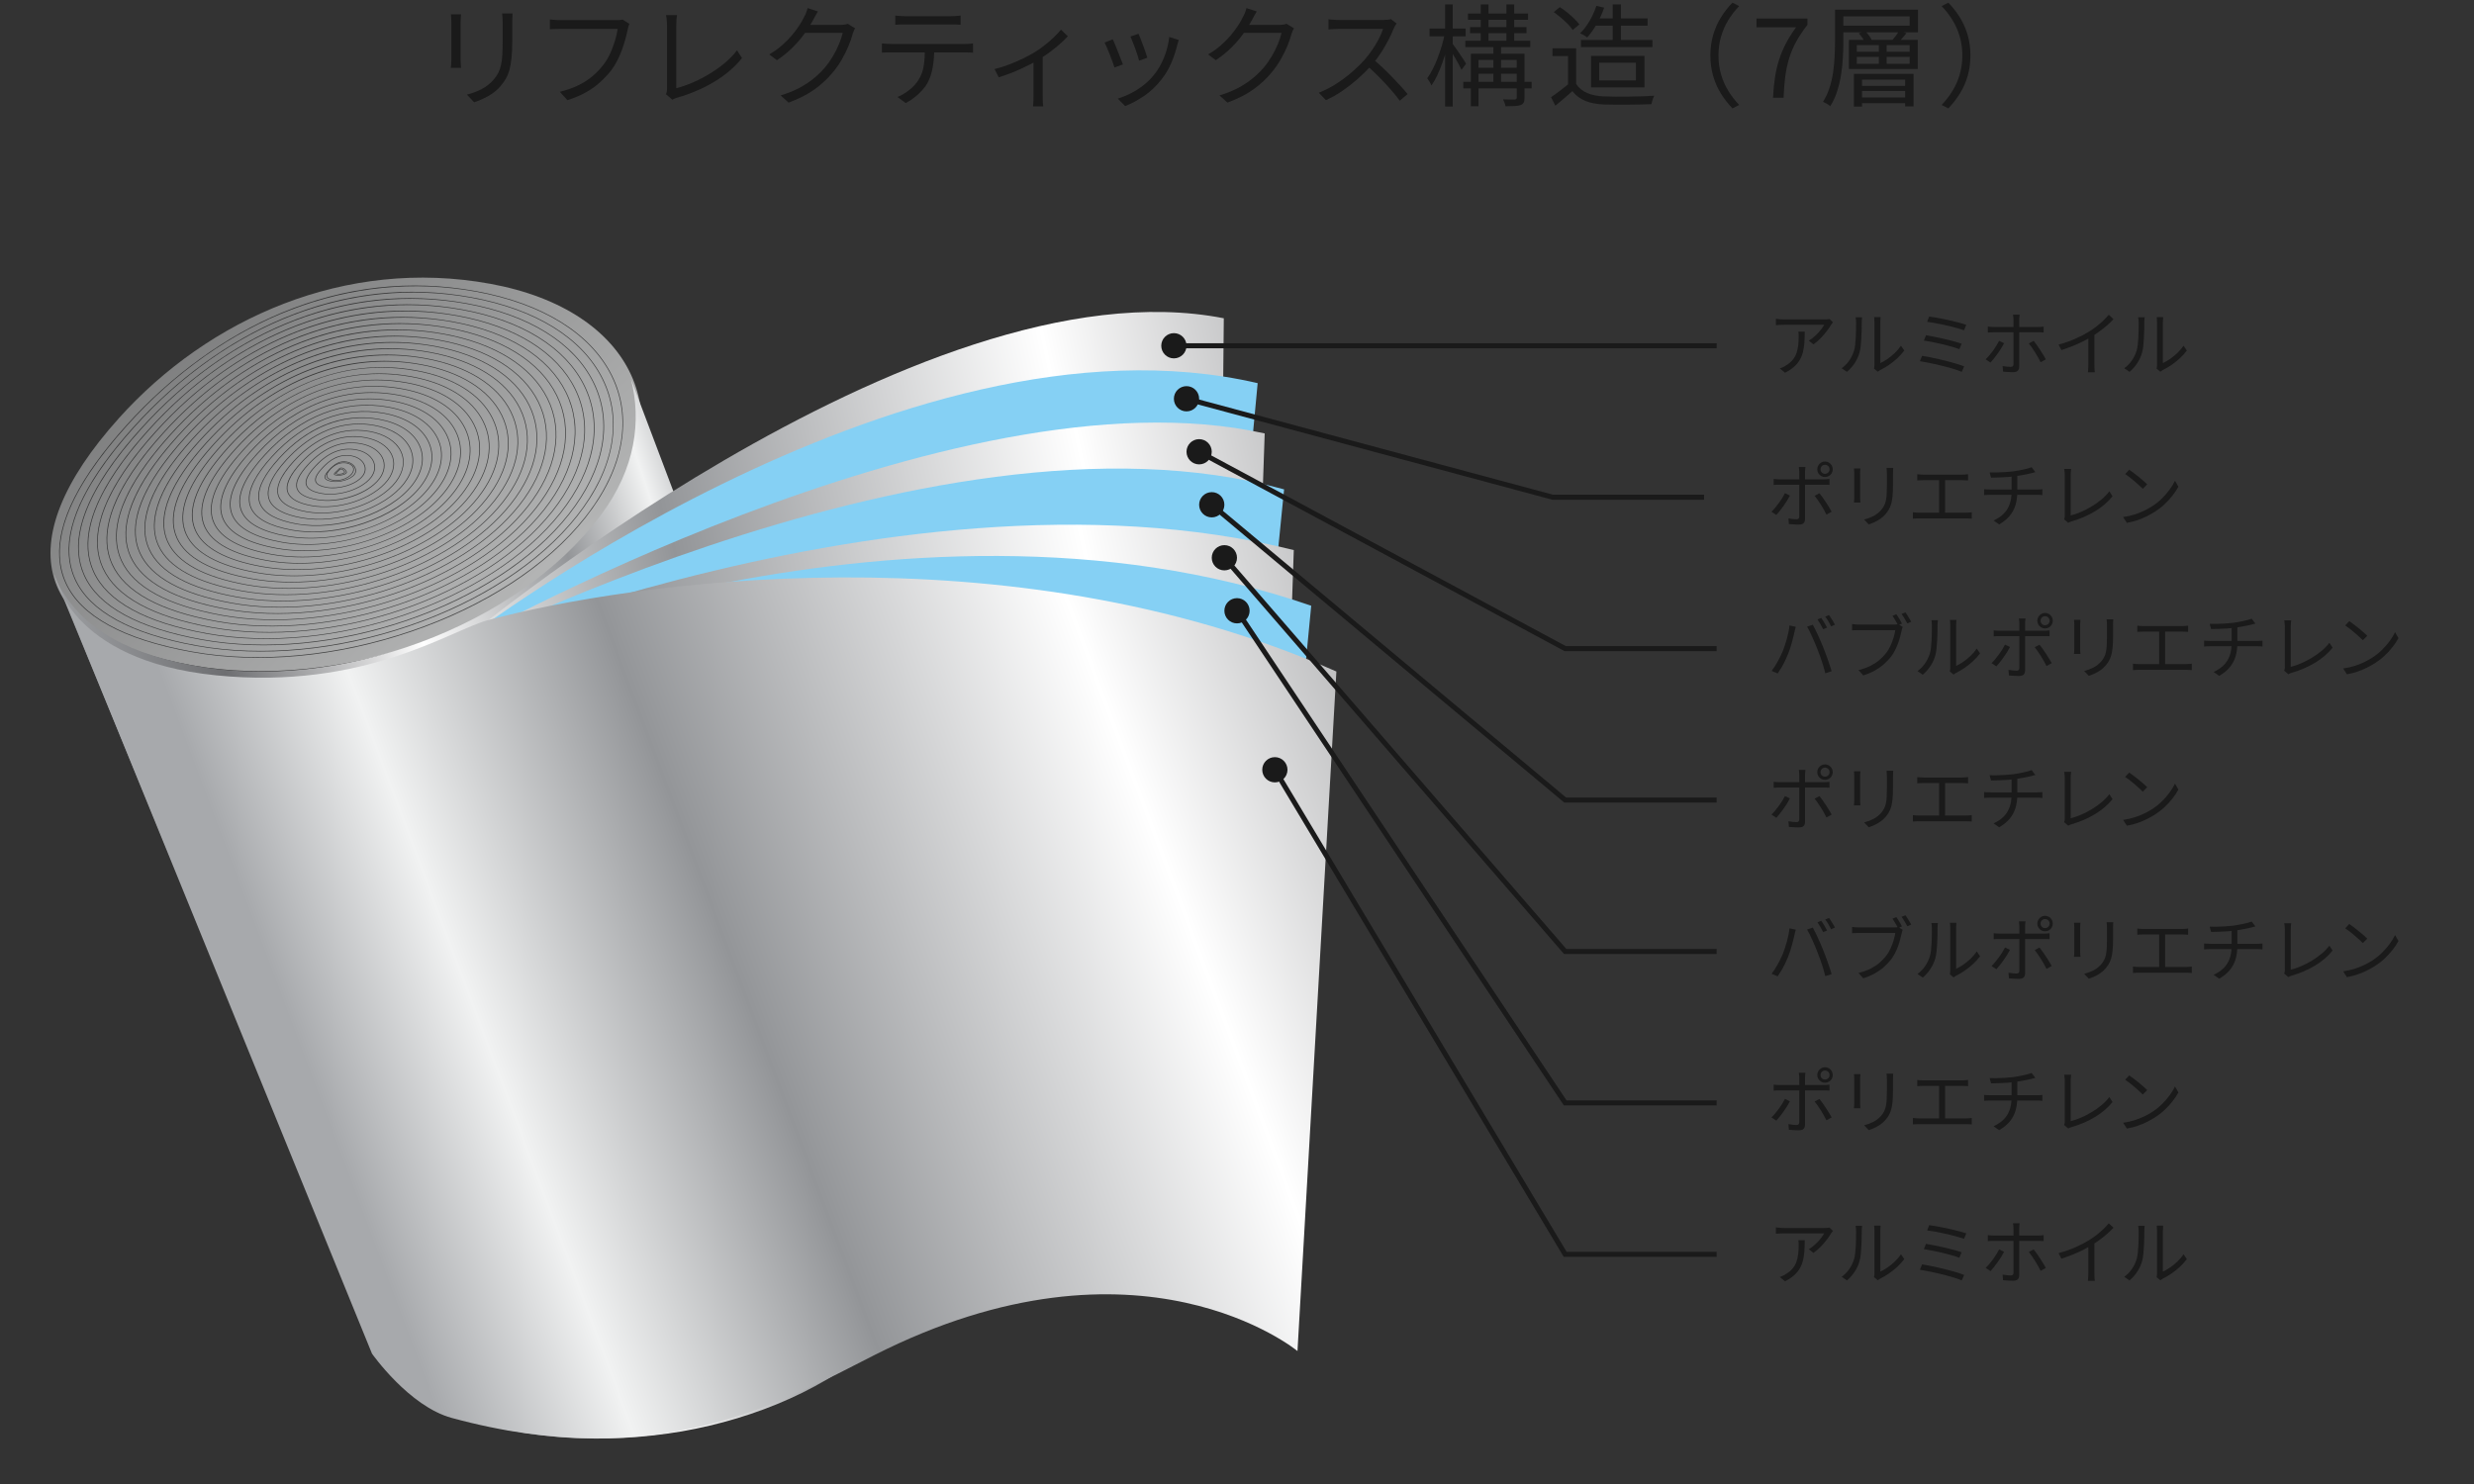<?xml version="1.0" encoding="UTF-8"?><svg xmlns="http://www.w3.org/2000/svg" xmlns:xlink="http://www.w3.org/1999/xlink" viewBox="0 0 490 294"><rect x="0" y="0" width="490" height="294" fill="#333333" stroke="none"/><defs><style>.cls-1{isolation:isolate;}.cls-2{fill:url(#_名称未設定グラデーション_2-5);}.cls-3{fill:url(#_名称未設定グラデーション_2-3);}.cls-4{fill:url(#_名称未設定グラデーション_2-4);}.cls-5{fill:url(#_名称未設定グラデーション_2);}.cls-6{fill:url(#_名称未設定グラデーション_2-2);}.cls-7,.cls-8{fill:none;}.cls-9{mix-blend-mode:multiply;opacity:.6;}.cls-8{stroke:#1a1a1a;stroke-miterlimit:10;}.cls-10{fill:#1a1a1a;}.cls-11{fill:url(#linear-gradient);}.cls-12{fill:#85d0f4;}</style><linearGradient id="linear-gradient" x1="7129.459" y1="6009.743" x2="7908.554" y2="6679.896" gradientTransform="translate(6436.269 7133.173) rotate(-92) scale(1 -1)" gradientUnits="userSpaceOnUse"><stop offset=".01" stop-color="#797b7d"/><stop offset=".101" stop-color="#c2c3c3"/><stop offset=".33" stop-color="#2b2b2c"/><stop offset=".461" stop-color="#a3a4a5"/><stop offset=".545" stop-color="#8e9091"/><stop offset=".629" stop-color="#c2c3c3"/></linearGradient><linearGradient id="_名称未設定グラデーション_2" x1="-5236.826" y1="7102.12" x2="-5173.279" y2="7230.887" gradientTransform="translate(6477.662 6335.208) rotate(97.939)" gradientUnits="userSpaceOnUse"><stop offset=".01" stop-color="#a7a9ac"/><stop offset=".101" stop-color="#f1f2f2"/><stop offset=".234" stop-color="#939598"/><stop offset=".461" stop-color="#fff"/><stop offset=".733" stop-color="#6d6e71"/><stop offset=".971" stop-color="#a7a9ac"/></linearGradient><linearGradient id="_名称未設定グラデーション_2-2" x1="215.32" y1="158.557" x2="552.129" y2="39.451" gradientTransform="translate(-131.938 -11.019) rotate(7.442)" xlink:href="#_名称未設定グラデーション_2"/><linearGradient id="_名称未設定グラデーション_2-3" x1="221.502" y1="178.236" x2="564.856" y2="56.815" gradientTransform="translate(-131.938 -11.019) rotate(7.442)" xlink:href="#_名称未設定グラデーション_2"/><linearGradient id="_名称未設定グラデーション_2-4" x1="207.134" y1="203.176" x2="588.585" y2="68.283" gradientTransform="translate(-131.938 -11.019) rotate(7.442)" xlink:href="#_名称未設定グラデーション_2"/><linearGradient id="_名称未設定グラデーション_2-5" x1="219.577" y1="202.875" x2="558.894" y2="22.387" gradientTransform="translate(-131.938 -11.019) rotate(7.442)" xlink:href="#_名称未設定グラデーション_2"/></defs><g class="cls-1"><g id="_レイヤー_2"><g id="contents"><g><rect class="cls-7" width="490" height="294"/><g><path class="cls-10" d="M91.312,2.838c-.015,.206-.033,.455-.055,.748s-.033,.572-.033,.836v7.348c0,.279,.011,.576,.033,.891,.022,.316,.04,.576,.055,.781h-2.024c.029-.176,.055-.421,.077-.737s.033-.634,.033-.957V4.422c0-.19-.008-.451-.022-.781-.015-.33-.037-.597-.066-.803h2.002Zm10.208-.176c-.015,.279-.029,.576-.044,.891-.015,.316-.022,.657-.022,1.023v3.564c0,1.32-.048,2.442-.143,3.366s-.234,1.712-.418,2.365c-.184,.652-.421,1.229-.715,1.727-.293,.499-.638,.983-1.034,1.452-.469,.558-1.008,1.045-1.617,1.463-.609,.418-1.229,.77-1.859,1.056-.631,.286-1.218,.517-1.76,.693l-1.43-1.518c1.012-.249,1.969-.605,2.871-1.067,.902-.462,1.698-1.082,2.387-1.859,.396-.455,.715-.92,.957-1.397,.242-.477,.425-1.008,.55-1.595,.125-.586,.209-1.268,.253-2.046,.044-.777,.066-1.687,.066-2.728v-3.476c0-.366-.011-.707-.033-1.023-.022-.315-.048-.612-.077-.891h2.068Z"/><path class="cls-10" d="M124.654,4.73c-.073,.162-.136,.33-.187,.506s-.099,.374-.143,.594c-.117,.586-.271,1.229-.462,1.925-.191,.697-.422,1.416-.693,2.156-.271,.741-.587,1.46-.946,2.156-.36,.697-.752,1.324-1.177,1.881-.675,.851-1.423,1.646-2.244,2.387s-1.76,1.404-2.816,1.991c-1.056,.587-2.259,1.093-3.608,1.518l-1.496-1.65c1.438-.366,2.68-.81,3.729-1.331,1.048-.521,1.969-1.118,2.761-1.793,.792-.674,1.488-1.4,2.09-2.178,.528-.66,.986-1.416,1.375-2.266s.711-1.705,.968-2.563c.257-.858,.437-1.639,.539-2.343h-11.242c-.44,0-.844,.008-1.21,.022-.367,.015-.697,.03-.99,.044v-1.936c.205,.015,.433,.037,.682,.066,.249,.029,.506,.048,.77,.055,.264,.008,.513,.011,.748,.011h11.044c.161,0,.344-.003,.55-.011,.206-.007,.411-.04,.616-.099l1.342,.858Z"/><path class="cls-10" d="M131.892,18.656c.088-.176,.146-.344,.176-.506,.029-.161,.044-.352,.044-.572V4.994c0-.19-.011-.418-.033-.682-.022-.264-.044-.513-.066-.748-.022-.234-.055-.425-.099-.572h2.178c-.044,.264-.081,.583-.11,.957-.03,.374-.044,.723-.044,1.045v12.474c1.056-.264,2.145-.638,3.267-1.122,1.122-.484,2.222-1.052,3.3-1.705,1.078-.652,2.09-1.371,3.036-2.156,.946-.785,1.756-1.624,2.431-2.519l.99,1.54c-1.423,1.775-3.238,3.33-5.445,4.664-2.208,1.335-4.682,2.398-7.425,3.19-.118,.029-.257,.077-.418,.143-.162,.066-.33,.15-.506,.253l-1.276-1.1Z"/><path class="cls-10" d="M161.997,2.266c-.191,.294-.374,.605-.55,.935-.176,.33-.316,.598-.418,.803-.44,.807-.99,1.676-1.65,2.607-.66,.932-1.445,1.852-2.354,2.761-.909,.909-1.958,1.76-3.146,2.552l-1.518-1.144c.953-.557,1.804-1.166,2.552-1.826,.748-.66,1.404-1.328,1.969-2.002,.564-.674,1.045-1.32,1.441-1.936,.396-.616,.711-1.173,.946-1.672,.117-.19,.246-.458,.385-.803,.139-.345,.238-.656,.297-.935l2.046,.66Zm7.37,3.344c-.103,.147-.198,.334-.286,.561-.088,.228-.162,.429-.22,.605-.191,.733-.47,1.537-.836,2.409s-.807,1.752-1.32,2.64c-.514,.888-1.1,1.727-1.76,2.519-.998,1.218-2.189,2.329-3.575,3.333-1.386,1.005-3.113,1.888-5.181,2.651l-1.584-1.43c1.349-.396,2.56-.876,3.63-1.441,1.071-.564,2.031-1.191,2.882-1.881,.851-.689,1.606-1.422,2.266-2.2,.572-.674,1.096-1.416,1.573-2.222,.477-.806,.883-1.617,1.221-2.431,.337-.814,.579-1.551,.726-2.211h-8.162l.704-1.584h7.018c.293,0,.564-.018,.814-.055,.249-.037,.454-.092,.616-.165l1.474,.902Z"/><path class="cls-10" d="M174.677,8.603c.308,.029,.62,.055,.935,.077s.642,.033,.979,.033h14.41c.234,0,.513-.007,.836-.022,.322-.015,.616-.044,.88-.088v1.826c-.235-.014-.51-.025-.825-.033-.316-.007-.613-.011-.891-.011h-15.378c-.323,0-.638,.015-.946,.044v-1.826Zm2.64-5.522c.308,.029,.627,.059,.957,.088s.671,.044,1.023,.044h8.91c.308,0,.649-.011,1.023-.033s.715-.055,1.023-.099v1.826c-.323-.029-.664-.047-1.023-.055-.36-.007-.701-.011-1.023-.011h-8.888c-.352,0-.704,.004-1.056,.011-.352,.007-.667,.025-.946,.055v-1.826Zm7.722,6.424c0,1.379-.099,2.644-.297,3.795-.198,1.151-.539,2.182-1.023,3.091-.264,.499-.62,.994-1.067,1.485s-.946,.957-1.496,1.397c-.55,.44-1.141,.821-1.771,1.144l-1.628-1.21c.851-.352,1.65-.829,2.398-1.43,.748-.601,1.334-1.247,1.76-1.936,.557-.88,.909-1.852,1.056-2.915,.146-1.063,.22-2.204,.22-3.421h1.848Z"/><path class="cls-10" d="M196.972,13.685c.968-.235,1.947-.542,2.937-.924,.99-.381,1.921-.784,2.794-1.21,.873-.425,1.602-.821,2.189-1.188,.704-.425,1.382-.898,2.035-1.419,.652-.521,1.257-1.045,1.815-1.573,.557-.528,1.019-1.026,1.386-1.496l1.364,1.32c-.411,.455-.928,.957-1.551,1.507-.624,.55-1.302,1.097-2.035,1.639-.734,.543-1.489,1.049-2.266,1.518-.455,.279-.983,.572-1.584,.88-.602,.308-1.24,.616-1.914,.924-.675,.308-1.382,.605-2.123,.891-.741,.286-1.478,.539-2.211,.759l-.836-1.628Zm7.722-2.332l1.826-.44v8.228c0,.22,.003,.458,.011,.715,.007,.256,.018,.495,.033,.715,.015,.22,.037,.389,.066,.506h-2.024c.015-.117,.029-.286,.044-.506,.015-.22,.025-.458,.033-.715,.007-.257,.011-.495,.011-.715v-7.788Z"/><path class="cls-10" d="M220.402,7.789c.117,.25,.264,.586,.44,1.012,.176,.426,.363,.891,.561,1.397,.198,.506,.389,.99,.572,1.452,.183,.462,.326,.833,.429,1.111l-1.672,.616c-.088-.278-.217-.656-.385-1.133-.168-.476-.355-.971-.561-1.485-.206-.513-.399-.982-.583-1.408-.184-.425-.327-.733-.429-.924l1.628-.638Zm13.068,.132c-.073,.22-.136,.422-.187,.605-.051,.184-.099,.349-.143,.495-.293,1.203-.689,2.379-1.188,3.531-.499,1.152-1.144,2.226-1.936,3.223-1.012,1.291-2.153,2.369-3.421,3.234s-2.519,1.533-3.751,2.002l-1.452-1.474c.85-.264,1.712-.616,2.585-1.056,.872-.44,1.701-.968,2.486-1.584,.785-.616,1.478-1.298,2.079-2.046,.528-.646,1.001-1.372,1.419-2.178s.766-1.665,1.045-2.574c.278-.909,.469-1.833,.572-2.772l1.892,.594Zm-7.964-1.232c.103,.22,.234,.546,.396,.979,.161,.433,.333,.891,.517,1.375,.183,.484,.348,.942,.495,1.375,.146,.433,.256,.773,.33,1.023l-1.628,.572c-.059-.249-.158-.586-.297-1.012-.14-.425-.297-.884-.473-1.375-.176-.491-.352-.95-.528-1.375s-.315-.763-.418-1.012l1.606-.55Z"/><path class="cls-10" d="M248.918,2.266c-.191,.294-.374,.605-.55,.935-.176,.33-.316,.598-.418,.803-.44,.807-.99,1.676-1.65,2.607-.66,.932-1.445,1.852-2.354,2.761-.909,.909-1.958,1.76-3.146,2.552l-1.518-1.144c.953-.557,1.804-1.166,2.552-1.826,.748-.66,1.404-1.328,1.969-2.002,.564-.674,1.045-1.32,1.441-1.936,.396-.616,.711-1.173,.946-1.672,.117-.19,.246-.458,.385-.803,.139-.345,.238-.656,.297-.935l2.046,.66Zm7.37,3.344c-.103,.147-.198,.334-.286,.561-.088,.228-.162,.429-.22,.605-.191,.733-.47,1.537-.836,2.409s-.807,1.752-1.32,2.64c-.514,.888-1.1,1.727-1.76,2.519-.998,1.218-2.189,2.329-3.575,3.333-1.386,1.005-3.113,1.888-5.181,2.651l-1.584-1.43c1.349-.396,2.56-.876,3.63-1.441,1.071-.564,2.031-1.191,2.882-1.881,.851-.689,1.606-1.422,2.266-2.2,.572-.674,1.096-1.416,1.573-2.222,.477-.806,.883-1.617,1.221-2.431,.337-.814,.579-1.551,.726-2.211h-8.162l.704-1.584h7.018c.293,0,.564-.018,.814-.055,.249-.037,.454-.092,.616-.165l1.474,.902Z"/><path class="cls-10" d="M276.605,4.643c-.074,.088-.165,.231-.275,.429-.11,.198-.202,.378-.275,.539-.279,.719-.646,1.515-1.1,2.387-.455,.873-.961,1.734-1.518,2.585-.558,.851-1.144,1.621-1.76,2.31-.807,.909-1.694,1.793-2.662,2.651-.968,.858-1.987,1.657-3.058,2.398-1.071,.741-2.186,1.375-3.344,1.903l-1.408-1.474c1.188-.469,2.328-1.052,3.421-1.749,1.092-.697,2.119-1.459,3.08-2.288,.96-.829,1.815-1.661,2.563-2.497,.498-.572,.993-1.213,1.485-1.925,.491-.711,.931-1.437,1.32-2.178s.671-1.412,.847-2.013h-8.58c-.25,0-.532,.008-.847,.022-.315,.015-.602,.03-.858,.044-.257,.015-.429,.03-.517,.044V3.828c.103,.015,.29,.033,.561,.055s.561,.041,.869,.055,.572,.022,.792,.022h8.492c.366,0,.693-.015,.979-.044,.286-.029,.509-.073,.671-.132l1.122,.858Zm-4.642,7.084c.601,.499,1.221,1.048,1.859,1.65,.638,.602,1.265,1.221,1.881,1.859,.616,.638,1.188,1.247,1.716,1.826s.982,1.104,1.364,1.573l-1.54,1.32c-.513-.704-1.129-1.463-1.848-2.277-.719-.814-1.478-1.628-2.277-2.442s-1.603-1.565-2.409-2.255l1.254-1.254Z"/><path class="cls-10" d="M286.171,6.578l1.034,.33c-.176,.88-.393,1.79-.649,2.728-.257,.939-.546,1.863-.869,2.772-.323,.91-.667,1.753-1.034,2.53-.367,.777-.748,1.445-1.144,2.002-.074-.22-.198-.465-.374-.737-.176-.271-.33-.502-.462-.693,.366-.499,.726-1.092,1.078-1.782,.352-.689,.682-1.438,.99-2.244s.586-1.631,.836-2.475c.25-.843,.447-1.653,.594-2.431Zm-3.036-.924h7.15v1.54h-7.15v-1.54Zm3.08-4.774h1.518V21.098h-1.518V.88Zm1.408,7.7c.132,.146,.326,.407,.583,.781s.535,.781,.836,1.221,.576,.847,.825,1.221c.249,.374,.418,.642,.506,.803l-.902,1.232c-.132-.278-.312-.63-.539-1.056-.228-.425-.473-.865-.737-1.32-.264-.455-.514-.876-.748-1.265-.235-.388-.426-.693-.572-.913l.748-.704Zm2.2,7.634h13.53v1.298h-13.53v-1.298Zm.396-8.14h12.87v1.254h-12.87v-1.254Zm.528-5.39h11.902v1.232h-11.902v-1.232Zm.418,2.684h11.176v1.21h-11.176v-1.21Zm.154,5.28h9.702v1.232h-8.184v9.174h-1.518V10.648Zm.814,2.772h8.888v1.188h-8.888v-1.188Zm1.144-12.54h1.54v7.81h-1.54V.88Zm2.508,7.964h1.518v7.92h-1.518v-7.92Zm4.62,1.804h1.54v8.712c0,.411-.055,.726-.165,.946-.11,.22-.305,.389-.583,.506-.308,.102-.708,.168-1.199,.198s-1.096,.044-1.815,.044c-.029-.19-.092-.418-.187-.682-.095-.264-.194-.492-.297-.682,.528,.014,1.012,.025,1.452,.033s.726,.003,.858-.011c.264-.015,.396-.132,.396-.352V10.648Zm-2.046-9.768h1.54v7.766h-1.54V.88Z"/><path class="cls-10" d="M312.173,16.632c.528,.807,1.261,1.408,2.2,1.804s2.046,.616,3.322,.66c.601,.03,1.331,.048,2.189,.055s1.76,.004,2.706-.011c.946-.014,1.859-.036,2.739-.066,.88-.029,1.65-.066,2.31-.11-.074,.118-.147,.279-.22,.484-.073,.206-.139,.415-.198,.627s-.103,.399-.132,.561c-.602,.029-1.313,.051-2.134,.066s-1.672,.026-2.552,.033c-.88,.007-1.735,.007-2.563,0-.829-.007-1.544-.019-2.145-.033-1.438-.059-2.666-.293-3.685-.704-1.02-.411-1.881-1.056-2.585-1.936-.528,.469-1.071,.942-1.628,1.419-.558,.477-1.137,.964-1.738,1.463l-.858-1.694c.528-.352,1.096-.759,1.705-1.221,.608-.462,1.199-.927,1.771-1.397h1.496Zm0-7.062v7.788h-1.606v-6.248h-3.08v-1.54h4.686Zm-4.444-7.172l1.21-.99c.484,.308,.976,.664,1.474,1.067s.957,.811,1.375,1.221c.418,.411,.759,.792,1.023,1.144l-1.32,1.1c-.22-.352-.539-.741-.957-1.166s-.873-.847-1.364-1.265c-.492-.418-.972-.788-1.441-1.111Zm8.448-1.232l1.54,.352c-.382,1.129-.873,2.214-1.474,3.256-.602,1.042-1.232,1.921-1.892,2.64-.103-.088-.238-.184-.407-.286-.169-.103-.341-.202-.517-.297-.176-.095-.337-.172-.484-.231,.704-.675,1.334-1.493,1.892-2.453,.558-.96,1.005-1.954,1.342-2.981Zm-3.058,6.754h14.168v1.408h-14.168v-1.408Zm2.002,3.146h10.582v6.248h-10.582v-6.248Zm.682-7.414h10.516v1.43h-10.516v-1.43Zm.924,8.778v3.498h7.282v-3.498h-7.282Zm2.684-11.55h1.628v7.964h-1.628V.88Z"/><path class="cls-10" d="M338.758,11c0-1.438,.179-2.779,.539-4.026,.359-1.246,.869-2.409,1.529-3.487,.66-1.078,1.43-2.064,2.31-2.959l1.32,.682c-.836,.865-1.562,1.808-2.178,2.827-.616,1.02-1.089,2.105-1.419,3.256s-.495,2.387-.495,3.707c0,1.306,.165,2.538,.495,3.696,.33,1.159,.803,2.244,1.419,3.256,.616,1.012,1.342,1.958,2.178,2.838l-1.32,.682c-.88-.909-1.65-1.899-2.31-2.97-.66-1.07-1.17-2.233-1.529-3.487-.36-1.254-.539-2.592-.539-4.015Z"/><path class="cls-10" d="M351.166,19.36c.073-1.481,.205-2.841,.396-4.081,.19-1.239,.465-2.409,.825-3.509,.359-1.1,.81-2.167,1.353-3.201,.542-1.034,1.202-2.086,1.98-3.157h-7.832v-1.738h10.098v1.232c-.924,1.188-1.679,2.325-2.266,3.41-.587,1.085-1.049,2.189-1.386,3.311s-.587,2.31-.748,3.564c-.162,1.254-.271,2.644-.33,4.169h-2.09Z"/><path class="cls-10" d="M363.444,1.915h1.65v6.424c0,.924-.029,1.933-.088,3.025-.059,1.093-.176,2.211-.352,3.355s-.437,2.259-.781,3.344-.803,2.075-1.375,2.97c-.103-.103-.242-.209-.418-.319-.176-.11-.352-.213-.528-.308-.176-.096-.337-.172-.484-.231,.542-.865,.975-1.8,1.298-2.805,.323-1.004,.557-2.035,.704-3.091,.146-1.056,.246-2.09,.297-3.102,.051-1.012,.077-1.958,.077-2.838V1.915Zm.924,0h15.51V6.402h-15.51v-1.32h13.86v-1.848h-13.86V1.915Zm1.826,5.984h13.64v5.764h-13.64V7.898Zm.99,6.732h11.814v6.446h-1.672v-5.302h-8.536v5.346h-1.606v-6.49Zm.572-5.698v1.32h10.472v-1.32h-10.472Zm0,2.332v1.364h10.472v-1.364h-10.472Zm.374-4.642l1.254-.484c.278,.264,.546,.569,.803,.913,.256,.345,.436,.649,.539,.913l-1.32,.528c-.103-.278-.271-.594-.506-.946-.235-.352-.492-.66-.77-.924Zm.044,10.384h9.79v1.012h-9.79v-1.012Zm0,2.31h9.79v1.122h-9.79v-1.122Zm3.96-11.022h1.54v4.774h-1.54v-4.774Zm4.026-2.178l1.43,.462c-.279,.352-.565,.693-.858,1.023-.293,.33-.572,.612-.836,.847l-1.166-.418c.234-.264,.491-.583,.77-.957,.278-.374,.498-.693,.66-.957Z"/><path class="cls-10" d="M390.262,11c0,1.423-.18,2.761-.539,4.015-.359,1.254-.869,2.417-1.529,3.487-.66,1.07-1.43,2.061-2.31,2.97l-1.32-.682c.836-.88,1.562-1.826,2.178-2.838,.616-1.012,1.089-2.097,1.419-3.256,.33-1.158,.495-2.39,.495-3.696,0-1.32-.165-2.556-.495-3.707s-.803-2.236-1.419-3.256c-.616-1.019-1.342-1.961-2.178-2.827l1.32-.682c.88,.895,1.65,1.881,2.31,2.959,.66,1.078,1.169,2.241,1.529,3.487,.359,1.247,.539,2.589,.539,4.026Z"/></g><g><g><path class="cls-10" d="M363.034,63.856c-.057,.065-.119,.145-.189,.238-.069,.093-.133,.182-.188,.266-.178,.317-.441,.707-.791,1.169-.351,.462-.754,.934-1.211,1.414-.458,.481-.952,.908-1.484,1.281l-.924-.742c.326-.187,.646-.413,.959-.679s.606-.546,.882-.84,.519-.583,.729-.868,.375-.534,.496-.749h-7.979c-.262,0-.522,.007-.784,.021-.262,.014-.532,.035-.812,.063v-1.274c.242,.038,.504,.068,.783,.091,.28,.023,.551,.035,.812,.035h8.036c.093,0,.203-.002,.329-.007s.249-.016,.371-.035c.121-.019,.214-.033,.279-.042l.687,.658Zm-5.586,1.848c0,.756-.023,1.466-.07,2.128s-.14,1.283-.28,1.862c-.14,.579-.353,1.113-.637,1.603-.285,.49-.665,.947-1.141,1.372-.477,.425-1.069,.814-1.778,1.169l-1.036-.84c.196-.065,.406-.152,.63-.259,.225-.107,.435-.231,.63-.371,.551-.327,.989-.695,1.316-1.106,.326-.411,.571-.856,.735-1.337,.163-.48,.274-.989,.336-1.526,.061-.537,.091-1.094,.091-1.673,0-.177-.003-.345-.007-.504-.005-.159-.021-.331-.049-.518h1.26Z"/><path class="cls-10" d="M364.76,72.956c.588-.42,1.087-.929,1.498-1.526,.411-.597,.724-1.236,.938-1.918,.103-.317,.182-.714,.237-1.19,.057-.476,.099-.982,.126-1.519,.028-.537,.045-1.059,.05-1.568,.004-.509,.007-.959,.007-1.351,0-.205-.01-.39-.028-.553-.019-.164-.042-.32-.07-.469h1.288c-.009,.056-.019,.138-.027,.245-.01,.107-.02,.226-.028,.357-.01,.131-.014,.266-.014,.406,0,.392-.005,.852-.015,1.379-.009,.527-.03,1.078-.062,1.652-.033,.574-.075,1.118-.126,1.631-.052,.514-.129,.943-.231,1.288-.205,.747-.524,1.451-.959,2.114-.434,.663-.945,1.242-1.533,1.736l-1.05-.714Zm6.412,.07c.028-.112,.049-.236,.063-.371,.014-.135,.021-.273,.021-.413v-8.386c0-.271-.01-.497-.028-.679s-.032-.301-.042-.357h1.288c0,.056-.009,.177-.027,.364-.02,.187-.028,.411-.028,.672v8.078c.438-.205,.905-.476,1.4-.812,.494-.336,.978-.728,1.448-1.176,.472-.448,.885-.933,1.239-1.456l.658,.952c-.401,.542-.87,1.06-1.407,1.554-.537,.495-1.095,.938-1.673,1.33-.579,.392-1.144,.724-1.694,.994-.111,.065-.208,.126-.287,.182-.079,.056-.142,.103-.188,.14l-.742-.616Z"/><path class="cls-10" d="M380.691,70.492c.476,.075,1.006,.17,1.589,.287s1.188,.248,1.812,.392c.626,.145,1.241,.296,1.849,.455,.606,.159,1.176,.32,1.708,.483,.532,.164,.989,.324,1.372,.483l-.477,1.078c-.373-.159-.825-.325-1.357-.497-.532-.173-1.104-.341-1.715-.504-.612-.163-1.232-.315-1.862-.455s-1.232-.266-1.806-.378c-.574-.112-1.09-.205-1.548-.28l.435-1.064Zm.77-4.074c.477,.084,1.027,.187,1.652,.308,.625,.122,1.271,.259,1.938,.413,.668,.154,1.305,.313,1.911,.476,.607,.164,1.125,.325,1.555,.483l-.448,1.078c-.401-.159-.898-.322-1.491-.49s-1.221-.332-1.883-.49c-.663-.159-1.313-.301-1.953-.427s-1.206-.227-1.701-.301l.42-1.05Zm.63-3.696c.364,.047,.794,.112,1.288,.196,.495,.084,1.02,.182,1.575,.294,.556,.112,1.11,.233,1.666,.364,.556,.131,1.076,.262,1.562,.392,.484,.131,.905,.257,1.26,.378l-.448,1.078c-.346-.121-.756-.25-1.231-.385-.477-.135-.982-.269-1.52-.399-.537-.13-1.083-.254-1.638-.371-.556-.117-1.083-.219-1.582-.308-.5-.089-.945-.156-1.337-.203l.405-1.036Z"/><path class="cls-10" d="M396.928,68c-.149,.299-.334,.625-.553,.98-.22,.354-.458,.709-.714,1.064-.257,.354-.51,.688-.757,1.001s-.469,.576-.665,.791l-.966-.658c.233-.214,.479-.471,.735-.77,.257-.298,.506-.616,.749-.952,.242-.336,.467-.672,.672-1.008s.378-.644,.518-.924l.98,.476Zm-3.22-3.304c.205,.028,.398,.049,.581,.063,.182,.014,.385,.021,.608,.021h8.723c.168,0,.356-.007,.566-.021s.403-.03,.581-.049v1.162c-.187-.019-.378-.03-.574-.035-.195-.005-.383-.007-.56-.007h-8.722c-.215,0-.421,.005-.616,.014-.196,.009-.393,.023-.588,.042v-1.19Zm6.3-2.352c-.01,.065-.021,.156-.035,.273s-.025,.241-.035,.371c-.009,.131-.014,.248-.014,.35v9.282c0,.364-.094,.64-.28,.826s-.495,.28-.924,.28c-.196,0-.413-.004-.651-.014-.237-.009-.474-.021-.707-.035s-.443-.03-.63-.049l-.098-1.106c.308,.056,.608,.096,.903,.119,.294,.023,.529,.035,.706,.035,.196,0,.337-.042,.421-.126s.126-.219,.126-.406v-8.806c0-.149-.01-.327-.028-.532-.019-.205-.042-.359-.07-.462h1.316Zm2.771,5.18c.187,.224,.39,.492,.609,.805,.219,.313,.443,.642,.672,.987s.441,.681,.637,1.008c.196,.327,.364,.616,.504,.868l-1.035,.574c-.131-.28-.292-.588-.483-.924s-.395-.677-.609-1.022-.432-.672-.65-.98c-.22-.308-.418-.574-.595-.798l.951-.518Z"/><path class="cls-10" d="M407.72,68.266c1.213-.326,2.343-.723,3.388-1.19,1.045-.466,1.955-.942,2.73-1.428,.485-.308,.959-.642,1.421-1.001s.898-.735,1.309-1.127c.411-.392,.774-.779,1.092-1.162l.938,.868c-.392,.42-.816,.831-1.274,1.232-.457,.401-.94,.786-1.448,1.155-.509,.369-1.039,.726-1.59,1.071-.513,.308-1.092,.625-1.735,.952-.645,.327-1.33,.635-2.059,.924-.728,.289-1.465,.555-2.212,.798l-.56-1.092Zm5.894-2.03l1.204-.364v6.384c0,.177,.002,.364,.007,.56,.005,.196,.015,.378,.028,.546s.03,.299,.049,.392h-1.372c.01-.093,.021-.224,.035-.392,.015-.168,.025-.35,.035-.546,.009-.196,.014-.383,.014-.56v-6.02Z"/><path class="cls-10" d="M420.727,72.956c.588-.42,1.087-.929,1.498-1.526,.411-.597,.724-1.236,.938-1.918,.103-.317,.182-.714,.237-1.19,.057-.476,.099-.982,.126-1.519,.028-.537,.045-1.059,.05-1.568,.004-.509,.007-.959,.007-1.351,0-.205-.01-.39-.028-.553-.019-.164-.042-.32-.07-.469h1.288c-.009,.056-.019,.138-.027,.245-.01,.107-.02,.226-.028,.357-.01,.131-.014,.266-.014,.406,0,.392-.005,.852-.015,1.379-.009,.527-.03,1.078-.062,1.652-.033,.574-.075,1.118-.126,1.631-.052,.514-.129,.943-.231,1.288-.205,.747-.524,1.451-.959,2.114-.434,.663-.945,1.242-1.533,1.736l-1.05-.714Zm6.412,.07c.028-.112,.049-.236,.063-.371,.014-.135,.021-.273,.021-.413v-8.386c0-.271-.01-.497-.028-.679s-.032-.301-.042-.357h1.288c0,.056-.009,.177-.027,.364-.02,.187-.028,.411-.028,.672v8.078c.438-.205,.905-.476,1.4-.812,.494-.336,.978-.728,1.448-1.176,.472-.448,.885-.933,1.239-1.456l.658,.952c-.401,.542-.87,1.06-1.407,1.554-.537,.495-1.095,.938-1.673,1.33-.579,.392-1.144,.724-1.694,.994-.111,.065-.208,.126-.287,.182-.079,.056-.142,.103-.188,.14l-.742-.616Z"/><path class="cls-10" d="M354.508,98.182c-.149,.299-.334,.625-.553,.98-.22,.355-.457,.712-.714,1.071s-.509,.693-.756,1.001c-.248,.308-.47,.569-.665,.784l-.967-.644c.233-.215,.477-.474,.729-.777,.252-.303,.502-.623,.749-.959s.474-.669,.679-1.001c.205-.331,.378-.642,.519-.931l.979,.476Zm-3.22-3.29c.196,.019,.387,.035,.574,.049,.187,.014,.392,.021,.615,.021h8.723c.168,0,.356-.007,.566-.021,.21-.014,.404-.03,.581-.049v1.162c-.187-.009-.38-.016-.581-.021-.2-.004-.385-.007-.553-.007h-8.736c-.205,0-.408,.002-.608,.007-.201,.005-.395,.017-.581,.035v-1.176Zm6.3-2.366c-.01,.065-.021,.159-.035,.28-.014,.122-.025,.248-.035,.378-.009,.131-.014,.248-.014,.35v9.268c0,.374-.094,.653-.28,.84-.187,.187-.494,.28-.924,.28-.196,0-.413-.005-.65-.014-.238-.009-.475-.023-.707-.042-.233-.019-.443-.033-.631-.042l-.098-1.12c.309,.056,.606,.098,.896,.126,.289,.028,.526,.042,.714,.042,.187,0,.322-.044,.406-.133,.084-.088,.13-.222,.14-.399v-8.82c0-.149-.012-.327-.035-.532-.023-.205-.044-.359-.062-.462h1.315Zm2.772,5.194c.187,.224,.39,.49,.608,.798,.22,.308,.443,.637,.672,.987s.441,.686,.638,1.008c.195,.322,.363,.609,.504,.861l-1.036,.574c-.131-.28-.292-.588-.483-.924s-.395-.677-.608-1.022c-.215-.345-.432-.672-.651-.98-.22-.308-.418-.574-.595-.798l.952-.504Zm-.435-4.746c0-.28,.07-.537,.21-.77,.141-.233,.324-.42,.554-.56,.229-.14,.482-.21,.763-.21,.289,0,.551,.07,.784,.21,.232,.14,.417,.327,.553,.56,.135,.233,.203,.49,.203,.77s-.068,.537-.203,.77c-.136,.233-.32,.418-.553,.553-.233,.135-.495,.203-.784,.203-.28,0-.534-.068-.763-.203-.229-.135-.413-.32-.554-.553-.14-.233-.21-.49-.21-.77Zm.645,0c0,.252,.086,.464,.259,.637s.38,.259,.623,.259c.252,0,.467-.086,.644-.259,.178-.173,.267-.385,.267-.637s-.089-.464-.267-.637c-.177-.173-.392-.259-.644-.259-.243,0-.45,.086-.623,.259s-.259,.385-.259,.637Z"/><path class="cls-10" d="M368.471,92.806c-.01,.131-.021,.29-.035,.476-.014,.187-.021,.364-.021,.532v4.676c0,.177,.008,.367,.021,.567,.014,.201,.025,.367,.035,.497h-1.288c.019-.112,.035-.268,.049-.469s.021-.404,.021-.609v-4.662c0-.121-.005-.287-.015-.497-.009-.21-.023-.38-.042-.511h1.274Zm6.496-.112c-.01,.177-.02,.366-.028,.567-.01,.201-.014,.418-.014,.651v2.268c0,.84-.03,1.554-.091,2.142-.062,.588-.149,1.09-.267,1.505-.116,.416-.269,.782-.455,1.099s-.406,.625-.658,.924c-.299,.355-.642,.665-1.028,.931-.388,.266-.782,.49-1.184,.672-.401,.182-.774,.329-1.12,.441l-.909-.966c.644-.159,1.253-.385,1.826-.679,.574-.294,1.081-.688,1.52-1.183,.252-.289,.455-.585,.609-.889,.153-.303,.271-.642,.35-1.015,.079-.373,.133-.807,.161-1.302,.027-.495,.042-1.073,.042-1.736v-2.212c0-.233-.007-.45-.021-.651-.014-.201-.03-.39-.049-.567h1.316Z"/><path class="cls-10" d="M378.875,101.486c.205,.028,.413,.049,.623,.063s.413,.021,.609,.021h9.254c.215,0,.418-.009,.609-.028,.19-.019,.375-.038,.553-.056v1.274c-.188-.019-.393-.033-.616-.042s-.406-.014-.546-.014h-9.254c-.188,0-.385,.005-.595,.014-.211,.009-.423,.023-.638,.042v-1.274Zm.854-7.532c.187,.028,.394,.049,.623,.063,.229,.014,.413,.021,.553,.021h7.7c.214,0,.425-.009,.63-.028,.205-.019,.392-.037,.56-.056v1.232c-.177-.019-.371-.033-.581-.042s-.413-.014-.608-.014h-7.7c-.131,0-.315,.005-.553,.014-.238,.009-.446,.023-.623,.042v-1.232Zm4.326,8.218v-7.518h1.189v7.518h-1.189Z"/><path class="cls-10" d="M392.971,96.922c.158,.009,.35,.021,.573,.035,.225,.014,.443,.021,.658,.021h9.212c.103,0,.222-.002,.357-.007,.135-.004,.271-.011,.406-.021,.135-.009,.249-.019,.343-.028v1.162c-.149-.019-.322-.033-.519-.042-.195-.009-.383-.014-.56-.014h-9.212c-.225,0-.446,.005-.665,.014-.22,.009-.418,.023-.595,.042v-1.162Zm1.092-3.332c.354,.009,.805,.012,1.351,.007,.546-.004,1.118-.028,1.715-.07,.598-.042,1.144-.091,1.639-.147,.316-.047,.65-.1,1.001-.161,.35-.061,.69-.128,1.021-.203,.331-.074,.638-.149,.917-.224,.28-.075,.504-.149,.672-.224l.742,.966c-.158,.038-.304,.075-.434,.112-.131,.037-.248,.07-.351,.098-.271,.065-.586,.136-.944,.21-.359,.075-.737,.147-1.135,.217-.396,.07-.786,.128-1.169,.175-.513,.075-1.057,.131-1.631,.168-.574,.038-1.132,.063-1.673,.077s-1.021,.026-1.442,.035l-.279-1.036Zm.784,9.534c.802-.374,1.467-.821,1.994-1.344,.527-.522,.922-1.148,1.184-1.876,.261-.728,.392-1.573,.392-2.534v-3.178l1.134-.154v3.318c0,.989-.118,1.883-.356,2.681-.238,.798-.621,1.515-1.148,2.149s-1.225,1.204-2.093,1.708l-1.105-.77Z"/><path class="cls-10" d="M408.815,102.872c.056-.112,.093-.219,.111-.322,.019-.103,.028-.224,.028-.364v-8.008c0-.121-.007-.266-.021-.434-.014-.168-.027-.327-.042-.476-.014-.149-.034-.271-.062-.364h1.386c-.027,.168-.051,.371-.069,.609-.02,.238-.028,.46-.028,.665v7.938c.672-.168,1.365-.406,2.079-.714s1.414-.669,2.1-1.085c.687-.415,1.33-.873,1.933-1.372,.602-.499,1.117-1.034,1.547-1.603l.63,.98c-.905,1.129-2.061,2.119-3.465,2.968-1.405,.849-2.98,1.526-4.726,2.03-.074,.019-.163,.049-.266,.091s-.21,.096-.322,.161l-.812-.7Z"/><path class="cls-10" d="M420.505,102.438c.821-.122,1.57-.29,2.247-.504,.677-.214,1.295-.457,1.855-.728,.56-.271,1.059-.542,1.498-.812,.719-.448,1.381-.964,1.987-1.547,.607-.583,1.139-1.188,1.597-1.813,.457-.625,.821-1.223,1.092-1.792l.672,1.19c-.317,.579-.709,1.167-1.176,1.764-.467,.598-.994,1.171-1.582,1.722s-1.237,1.05-1.946,1.498c-.467,.289-.978,.574-1.533,.854-.555,.28-1.161,.534-1.819,.763-.658,.229-1.375,.413-2.149,.553l-.742-1.148Zm1.204-9.38c.252,.168,.541,.376,.868,.623,.327,.248,.66,.509,1.001,.784s.66,.544,.959,.805,.546,.49,.742,.686l-.882,.882c-.178-.177-.406-.396-.687-.658-.279-.261-.588-.534-.924-.819s-.667-.555-.994-.812c-.326-.257-.62-.469-.882-.637l.798-.854Z"/><path class="cls-10" d="M353.052,129.106c.149-.364,.297-.761,.441-1.19s.28-.875,.406-1.337c.126-.462,.235-.919,.328-1.372,.094-.453,.159-.884,.196-1.295l1.246,.266c-.019,.103-.047,.212-.084,.329s-.07,.236-.098,.357c-.028,.122-.052,.233-.07,.336-.047,.215-.112,.495-.196,.84s-.182,.723-.294,1.134c-.111,.411-.233,.824-.363,1.239-.131,.416-.271,.801-.421,1.155-.168,.429-.361,.87-.58,1.323-.22,.453-.455,.894-.707,1.323-.253,.429-.509,.831-.771,1.204l-1.189-.504c.438-.588,.847-1.225,1.225-1.911s.688-1.318,.931-1.897Zm6.889-.532c-.141-.364-.294-.747-.463-1.148-.168-.401-.345-.805-.531-1.211-.188-.406-.366-.789-.539-1.148s-.339-.665-.497-.917l1.134-.378c.14,.243,.296,.541,.469,.896,.173,.354,.353,.733,.539,1.134,.187,.401,.369,.808,.546,1.218,.178,.411,.341,.803,.49,1.176,.14,.345,.289,.73,.448,1.155,.158,.425,.314,.854,.469,1.288s.296,.854,.427,1.26c.131,.406,.243,.768,.336,1.085l-1.245,.406c-.112-.476-.255-.991-.428-1.547-.173-.555-.356-1.115-.553-1.68-.196-.564-.396-1.094-.602-1.589Zm.77-6.16c.121,.159,.252,.352,.392,.581,.141,.229,.278,.46,.413,.693,.136,.233,.25,.448,.344,.644l-.757,.336c-.14-.29-.317-.618-.531-.987-.215-.369-.416-.688-.603-.959l.742-.308Zm1.54-.56c.131,.168,.269,.369,.413,.602s.287,.464,.427,.693c.141,.229,.252,.432,.336,.609l-.756,.336c-.149-.308-.329-.642-.539-1.001s-.418-.669-.623-.931l.742-.308Z"/><path class="cls-10" d="M376.852,124.206c-.047,.093-.086,.198-.119,.315-.032,.117-.062,.245-.091,.385-.074,.364-.173,.77-.294,1.218-.121,.448-.269,.908-.44,1.379-.173,.471-.374,.926-.603,1.365-.229,.439-.479,.84-.749,1.204-.43,.542-.907,1.045-1.435,1.512s-1.125,.887-1.792,1.26c-.668,.374-1.431,.695-2.289,.966l-.952-1.05c.905-.224,1.691-.504,2.359-.84,.667-.336,1.253-.716,1.757-1.141s.952-.884,1.344-1.379c.336-.429,.628-.912,.875-1.449,.247-.537,.452-1.078,.616-1.624,.163-.546,.277-1.043,.343-1.491h-7.168c-.271,0-.525,.005-.763,.014-.238,.01-.446,.019-.623,.028v-1.246c.13,.019,.272,.035,.427,.049,.154,.014,.317,.026,.49,.035,.172,.009,.333,.014,.482,.014h7.015c.111,0,.232-.005,.363-.014s.262-.028,.393-.056l.854,.546Zm-1.26-2.52c.112,.159,.238,.35,.378,.574s.275,.446,.406,.665,.238,.422,.322,.609l-.771,.336c-.094-.187-.203-.392-.329-.616s-.257-.446-.392-.665c-.136-.219-.264-.413-.385-.581l.77-.322Zm1.792-.364c.121,.159,.252,.348,.392,.567,.141,.22,.278,.443,.413,.672,.136,.229,.25,.432,.344,.609l-.771,.336c-.159-.289-.341-.611-.546-.966-.205-.355-.406-.653-.602-.896l.77-.322Z"/><path class="cls-10" d="M379.773,132.956c.588-.42,1.087-.929,1.498-1.526,.411-.597,.724-1.236,.938-1.918,.103-.317,.182-.714,.237-1.19,.057-.476,.099-.982,.126-1.519,.028-.537,.045-1.059,.05-1.568,.004-.509,.007-.959,.007-1.351,0-.205-.01-.39-.028-.553-.019-.164-.042-.32-.07-.469h1.288c-.009,.056-.019,.138-.027,.245-.01,.107-.02,.226-.028,.357-.01,.131-.014,.266-.014,.406,0,.392-.005,.852-.015,1.379-.009,.527-.03,1.078-.062,1.652-.033,.574-.075,1.118-.126,1.631-.052,.514-.129,.943-.231,1.288-.205,.747-.524,1.451-.959,2.114-.434,.663-.945,1.242-1.533,1.736l-1.05-.714Zm6.412,.07c.028-.112,.049-.236,.063-.371,.014-.135,.021-.273,.021-.413v-8.386c0-.271-.01-.497-.028-.679s-.032-.301-.042-.357h1.288c0,.056-.009,.177-.027,.364-.02,.187-.028,.411-.028,.672v8.078c.438-.205,.905-.476,1.4-.812,.494-.336,.978-.728,1.448-1.176,.472-.448,.885-.933,1.239-1.456l.658,.952c-.401,.542-.87,1.06-1.407,1.554-.537,.495-1.095,.938-1.673,1.33-.579,.392-1.144,.724-1.694,.994-.111,.065-.208,.126-.287,.182-.079,.056-.142,.103-.188,.14l-.742-.616Z"/><path class="cls-10" d="M398.091,128.182c-.149,.299-.334,.625-.553,.98-.22,.355-.457,.712-.714,1.071s-.509,.693-.756,1.001c-.248,.308-.47,.569-.665,.784l-.967-.644c.233-.215,.477-.474,.729-.777,.252-.303,.502-.623,.749-.959s.474-.669,.679-1.001c.205-.331,.378-.642,.519-.931l.979,.476Zm-3.22-3.29c.196,.019,.387,.035,.574,.049,.187,.014,.392,.021,.615,.021h8.723c.168,0,.356-.007,.566-.021,.21-.014,.404-.03,.581-.049v1.162c-.187-.009-.38-.016-.581-.021-.2-.004-.385-.007-.553-.007h-8.736c-.205,0-.408,.002-.608,.007-.201,.005-.395,.017-.581,.035v-1.176Zm6.3-2.366c-.01,.065-.021,.159-.035,.28-.014,.122-.025,.248-.035,.378-.009,.131-.014,.248-.014,.35v9.268c0,.374-.094,.653-.28,.84-.187,.187-.494,.28-.924,.28-.196,0-.413-.005-.65-.014-.238-.009-.475-.023-.707-.042-.233-.019-.443-.033-.631-.042l-.098-1.12c.309,.056,.606,.098,.896,.126,.289,.028,.526,.042,.714,.042,.187,0,.322-.044,.406-.133,.084-.088,.13-.222,.14-.399v-8.82c0-.149-.012-.327-.035-.532-.023-.205-.044-.359-.062-.462h1.315Zm2.772,5.194c.187,.224,.39,.49,.608,.798,.22,.308,.443,.637,.672,.987s.441,.686,.638,1.008c.195,.322,.363,.609,.504,.861l-1.036,.574c-.131-.28-.292-.588-.483-.924s-.395-.677-.608-1.022c-.215-.345-.432-.672-.651-.98-.22-.308-.418-.574-.595-.798l.952-.504Zm-.435-4.746c0-.28,.07-.537,.21-.77,.141-.233,.324-.42,.554-.56,.229-.14,.482-.21,.763-.21,.289,0,.551,.07,.784,.21,.232,.14,.417,.327,.553,.56,.135,.233,.203,.49,.203,.77s-.068,.537-.203,.77c-.136,.233-.32,.418-.553,.553-.233,.135-.495,.203-.784,.203-.28,0-.534-.068-.763-.203-.229-.135-.413-.32-.554-.553-.14-.233-.21-.49-.21-.77Zm.645,0c0,.252,.086,.464,.259,.637s.38,.259,.623,.259c.252,0,.467-.086,.644-.259,.178-.173,.267-.385,.267-.637s-.089-.464-.267-.637c-.177-.173-.392-.259-.644-.259-.243,0-.45,.086-.623,.259s-.259,.385-.259,.637Z"/><path class="cls-10" d="M412.054,122.806c-.01,.131-.021,.29-.035,.476-.014,.187-.021,.364-.021,.532v4.676c0,.177,.008,.367,.021,.567,.014,.201,.025,.367,.035,.497h-1.288c.019-.112,.035-.268,.049-.469s.021-.404,.021-.609v-4.662c0-.121-.005-.287-.015-.497-.009-.21-.023-.38-.042-.511h1.274Zm6.496-.112c-.01,.177-.02,.366-.028,.567-.01,.201-.014,.418-.014,.651v2.268c0,.84-.03,1.554-.091,2.142-.062,.588-.149,1.09-.267,1.505-.116,.416-.269,.782-.455,1.099s-.406,.625-.658,.924c-.299,.355-.642,.665-1.028,.931-.388,.266-.782,.49-1.184,.672-.401,.182-.774,.329-1.12,.441l-.909-.966c.644-.159,1.253-.385,1.826-.679,.574-.294,1.081-.688,1.52-1.183,.252-.289,.455-.585,.609-.889,.153-.303,.271-.642,.35-1.015,.079-.373,.133-.807,.161-1.302,.027-.495,.042-1.073,.042-1.736v-2.212c0-.233-.007-.45-.021-.651-.014-.201-.03-.39-.049-.567h1.316Z"/><path class="cls-10" d="M422.458,131.486c.205,.028,.413,.049,.623,.063s.413,.021,.609,.021h9.254c.215,0,.418-.009,.609-.028,.19-.019,.375-.038,.553-.056v1.274c-.188-.019-.393-.033-.616-.042s-.406-.014-.546-.014h-9.254c-.188,0-.385,.005-.595,.014-.211,.009-.423,.023-.638,.042v-1.274Zm.854-7.532c.187,.028,.394,.049,.623,.063,.229,.014,.413,.021,.553,.021h7.7c.214,0,.425-.009,.63-.028,.205-.019,.392-.037,.56-.056v1.232c-.177-.019-.371-.033-.581-.042s-.413-.014-.608-.014h-7.7c-.131,0-.315,.005-.553,.014-.238,.009-.446,.023-.623,.042v-1.232Zm4.326,8.218v-7.518h1.189v7.518h-1.189Z"/><path class="cls-10" d="M436.554,126.922c.158,.009,.35,.021,.573,.035,.225,.014,.443,.021,.658,.021h9.212c.103,0,.222-.002,.357-.007,.135-.004,.271-.011,.406-.021,.135-.009,.249-.019,.343-.028v1.162c-.149-.019-.322-.033-.519-.042-.195-.009-.383-.014-.56-.014h-9.212c-.225,0-.446,.005-.665,.014-.22,.009-.418,.023-.595,.042v-1.162Zm1.092-3.332c.354,.009,.805,.012,1.351,.007,.546-.004,1.118-.028,1.715-.07,.598-.042,1.144-.091,1.639-.147,.316-.047,.65-.1,1.001-.161,.35-.061,.69-.128,1.021-.203,.331-.074,.638-.149,.917-.224,.28-.075,.504-.149,.672-.224l.742,.966c-.158,.038-.304,.075-.434,.112-.131,.037-.248,.07-.351,.098-.271,.065-.586,.136-.944,.21-.359,.075-.737,.147-1.135,.217-.396,.07-.786,.128-1.169,.175-.513,.075-1.057,.131-1.631,.168-.574,.038-1.132,.063-1.673,.077s-1.021,.026-1.442,.035l-.279-1.036Zm.784,9.534c.802-.374,1.467-.821,1.994-1.344,.527-.522,.922-1.148,1.184-1.876,.261-.728,.392-1.573,.392-2.534v-3.178l1.134-.154v3.318c0,.989-.118,1.883-.356,2.681-.238,.798-.621,1.515-1.148,2.149s-1.225,1.204-2.093,1.708l-1.105-.77Z"/><path class="cls-10" d="M452.399,132.872c.056-.112,.093-.219,.111-.322,.019-.103,.028-.224,.028-.364v-8.008c0-.121-.007-.266-.021-.434-.014-.168-.027-.327-.042-.476-.014-.149-.034-.271-.062-.364h1.386c-.027,.168-.051,.371-.069,.609-.02,.238-.028,.46-.028,.665v7.938c.672-.168,1.365-.406,2.079-.714s1.414-.669,2.1-1.085c.687-.415,1.33-.873,1.933-1.372,.602-.499,1.117-1.034,1.547-1.603l.63,.98c-.905,1.129-2.061,2.119-3.465,2.968-1.405,.849-2.98,1.526-4.726,2.03-.074,.019-.163,.049-.266,.091s-.21,.096-.322,.161l-.812-.7Z"/><path class="cls-10" d="M464.089,132.438c.821-.122,1.57-.29,2.247-.504,.677-.214,1.295-.457,1.855-.728,.56-.271,1.059-.542,1.498-.812,.719-.448,1.381-.964,1.987-1.547,.607-.583,1.139-1.188,1.597-1.813,.457-.625,.821-1.223,1.092-1.792l.672,1.19c-.317,.579-.709,1.167-1.176,1.764-.467,.598-.994,1.171-1.582,1.722s-1.237,1.05-1.946,1.498c-.467,.289-.978,.574-1.533,.854-.555,.28-1.161,.534-1.819,.763-.658,.229-1.375,.413-2.149,.553l-.742-1.148Zm1.204-9.38c.252,.168,.541,.376,.868,.623,.327,.248,.66,.509,1.001,.784s.66,.544,.959,.805,.546,.49,.742,.686l-.882,.882c-.178-.177-.406-.396-.687-.658-.279-.261-.588-.534-.924-.819s-.667-.555-.994-.812c-.326-.257-.62-.469-.882-.637l.798-.854Z"/><path class="cls-10" d="M354.508,158.182c-.149,.299-.334,.625-.553,.98-.22,.355-.457,.712-.714,1.071s-.509,.693-.756,1.001c-.248,.308-.47,.569-.665,.784l-.967-.644c.233-.215,.477-.474,.729-.777,.252-.303,.502-.623,.749-.959s.474-.669,.679-1.001c.205-.331,.378-.642,.519-.931l.979,.476Zm-3.22-3.29c.196,.019,.387,.035,.574,.049,.187,.014,.392,.021,.615,.021h8.723c.168,0,.356-.007,.566-.021,.21-.014,.404-.03,.581-.049v1.162c-.187-.009-.38-.016-.581-.021-.2-.004-.385-.007-.553-.007h-8.736c-.205,0-.408,.002-.608,.007-.201,.005-.395,.017-.581,.035v-1.176Zm6.3-2.366c-.01,.065-.021,.159-.035,.28-.014,.122-.025,.248-.035,.378-.009,.131-.014,.248-.014,.35v9.268c0,.374-.094,.653-.28,.84-.187,.187-.494,.28-.924,.28-.196,0-.413-.005-.65-.014-.238-.009-.475-.023-.707-.042-.233-.019-.443-.033-.631-.042l-.098-1.12c.309,.056,.606,.098,.896,.126,.289,.028,.526,.042,.714,.042,.187,0,.322-.044,.406-.133,.084-.088,.13-.222,.14-.399v-8.82c0-.149-.012-.327-.035-.532-.023-.205-.044-.359-.062-.462h1.315Zm2.772,5.194c.187,.224,.39,.49,.608,.798,.22,.308,.443,.637,.672,.987s.441,.686,.638,1.008c.195,.322,.363,.609,.504,.861l-1.036,.574c-.131-.28-.292-.588-.483-.924s-.395-.677-.608-1.022c-.215-.345-.432-.672-.651-.98-.22-.308-.418-.574-.595-.798l.952-.504Zm-.435-4.746c0-.28,.07-.537,.21-.77,.141-.233,.324-.42,.554-.56,.229-.14,.482-.21,.763-.21,.289,0,.551,.07,.784,.21,.232,.14,.417,.327,.553,.56,.135,.233,.203,.49,.203,.77s-.068,.537-.203,.77c-.136,.233-.32,.418-.553,.553-.233,.135-.495,.203-.784,.203-.28,0-.534-.068-.763-.203-.229-.135-.413-.32-.554-.553-.14-.233-.21-.49-.21-.77Zm.645,0c0,.252,.086,.464,.259,.637s.38,.259,.623,.259c.252,0,.467-.086,.644-.259,.178-.173,.267-.385,.267-.637s-.089-.464-.267-.637c-.177-.173-.392-.259-.644-.259-.243,0-.45,.086-.623,.259s-.259,.385-.259,.637Z"/><path class="cls-10" d="M368.471,152.806c-.01,.131-.021,.29-.035,.476-.014,.187-.021,.364-.021,.532v4.676c0,.177,.008,.367,.021,.567,.014,.201,.025,.367,.035,.497h-1.288c.019-.112,.035-.268,.049-.469s.021-.404,.021-.609v-4.662c0-.121-.005-.287-.015-.497-.009-.21-.023-.38-.042-.511h1.274Zm6.496-.112c-.01,.177-.02,.366-.028,.567-.01,.201-.014,.418-.014,.651v2.268c0,.84-.03,1.554-.091,2.142-.062,.588-.149,1.09-.267,1.505-.116,.416-.269,.782-.455,1.099s-.406,.625-.658,.924c-.299,.355-.642,.665-1.028,.931-.388,.266-.782,.49-1.184,.672-.401,.182-.774,.329-1.12,.441l-.909-.966c.644-.159,1.253-.385,1.826-.679,.574-.294,1.081-.688,1.52-1.183,.252-.289,.455-.585,.609-.889,.153-.303,.271-.642,.35-1.015,.079-.373,.133-.807,.161-1.302,.027-.495,.042-1.073,.042-1.736v-2.212c0-.233-.007-.45-.021-.651-.014-.201-.03-.39-.049-.567h1.316Z"/><path class="cls-10" d="M378.875,161.486c.205,.028,.413,.049,.623,.063s.413,.021,.609,.021h9.254c.215,0,.418-.009,.609-.028,.19-.019,.375-.038,.553-.056v1.274c-.188-.019-.393-.033-.616-.042s-.406-.014-.546-.014h-9.254c-.188,0-.385,.005-.595,.014-.211,.009-.423,.023-.638,.042v-1.274Zm.854-7.532c.187,.028,.394,.049,.623,.063,.229,.014,.413,.021,.553,.021h7.7c.214,0,.425-.009,.63-.028,.205-.019,.392-.037,.56-.056v1.232c-.177-.019-.371-.033-.581-.042s-.413-.014-.608-.014h-7.7c-.131,0-.315,.005-.553,.014-.238,.009-.446,.023-.623,.042v-1.232Zm4.326,8.218v-7.518h1.189v7.518h-1.189Z"/><path class="cls-10" d="M392.971,156.922c.158,.009,.35,.021,.573,.035,.225,.014,.443,.021,.658,.021h9.212c.103,0,.222-.002,.357-.007,.135-.004,.271-.011,.406-.021,.135-.009,.249-.019,.343-.028v1.162c-.149-.019-.322-.033-.519-.042-.195-.009-.383-.014-.56-.014h-9.212c-.225,0-.446,.005-.665,.014-.22,.009-.418,.023-.595,.042v-1.162Zm1.092-3.332c.354,.009,.805,.012,1.351,.007,.546-.004,1.118-.028,1.715-.07,.598-.042,1.144-.091,1.639-.147,.316-.047,.65-.1,1.001-.161,.35-.061,.69-.128,1.021-.203,.331-.074,.638-.149,.917-.224,.28-.075,.504-.149,.672-.224l.742,.966c-.158,.038-.304,.075-.434,.112-.131,.037-.248,.07-.351,.098-.271,.065-.586,.136-.944,.21-.359,.075-.737,.147-1.135,.217-.396,.07-.786,.128-1.169,.175-.513,.075-1.057,.131-1.631,.168-.574,.038-1.132,.063-1.673,.077s-1.021,.026-1.442,.035l-.279-1.036Zm.784,9.534c.802-.374,1.467-.821,1.994-1.344,.527-.522,.922-1.148,1.184-1.876,.261-.728,.392-1.573,.392-2.534v-3.178l1.134-.154v3.318c0,.989-.118,1.883-.356,2.681-.238,.798-.621,1.515-1.148,2.149s-1.225,1.204-2.093,1.708l-1.105-.77Z"/><path class="cls-10" d="M408.815,162.872c.056-.112,.093-.219,.111-.322,.019-.103,.028-.224,.028-.364v-8.008c0-.121-.007-.266-.021-.434-.014-.168-.027-.327-.042-.476-.014-.149-.034-.271-.062-.364h1.386c-.027,.168-.051,.371-.069,.609-.02,.238-.028,.46-.028,.665v7.938c.672-.168,1.365-.406,2.079-.714s1.414-.669,2.1-1.085c.687-.415,1.33-.873,1.933-1.372,.602-.499,1.117-1.034,1.547-1.603l.63,.98c-.905,1.129-2.061,2.119-3.465,2.968-1.405,.849-2.98,1.526-4.726,2.03-.074,.019-.163,.049-.266,.091s-.21,.096-.322,.161l-.812-.7Z"/><path class="cls-10" d="M420.505,162.438c.821-.122,1.57-.29,2.247-.504,.677-.214,1.295-.457,1.855-.728,.56-.271,1.059-.542,1.498-.812,.719-.448,1.381-.964,1.987-1.547,.607-.583,1.139-1.188,1.597-1.813,.457-.625,.821-1.223,1.092-1.792l.672,1.19c-.317,.579-.709,1.167-1.176,1.764-.467,.598-.994,1.171-1.582,1.722s-1.237,1.05-1.946,1.498c-.467,.289-.978,.574-1.533,.854-.555,.28-1.161,.534-1.819,.763-.658,.229-1.375,.413-2.149,.553l-.742-1.148Zm1.204-9.38c.252,.168,.541,.376,.868,.623,.327,.248,.66,.509,1.001,.784s.66,.544,.959,.805,.546,.49,.742,.686l-.882,.882c-.178-.177-.406-.396-.687-.658-.279-.261-.588-.534-.924-.819s-.667-.555-.994-.812c-.326-.257-.62-.469-.882-.637l.798-.854Z"/><path class="cls-10" d="M353.052,189.106c.149-.364,.297-.761,.441-1.19s.28-.875,.406-1.337c.126-.462,.235-.919,.328-1.372,.094-.453,.159-.884,.196-1.295l1.246,.266c-.019,.103-.047,.212-.084,.329s-.07,.236-.098,.357c-.028,.122-.052,.233-.07,.336-.047,.215-.112,.495-.196,.84s-.182,.723-.294,1.134c-.111,.411-.233,.824-.363,1.239-.131,.416-.271,.801-.421,1.155-.168,.429-.361,.87-.58,1.323-.22,.453-.455,.894-.707,1.323-.253,.429-.509,.831-.771,1.204l-1.189-.504c.438-.588,.847-1.225,1.225-1.911s.688-1.318,.931-1.897Zm6.889-.532c-.141-.364-.294-.747-.463-1.148-.168-.401-.345-.805-.531-1.211-.188-.406-.366-.789-.539-1.148s-.339-.665-.497-.917l1.134-.378c.14,.243,.296,.541,.469,.896,.173,.354,.353,.733,.539,1.134,.187,.401,.369,.808,.546,1.218,.178,.411,.341,.803,.49,1.176,.14,.345,.289,.73,.448,1.155,.158,.425,.314,.854,.469,1.288s.296,.854,.427,1.26c.131,.406,.243,.768,.336,1.085l-1.245,.406c-.112-.476-.255-.991-.428-1.547-.173-.555-.356-1.115-.553-1.68-.196-.564-.396-1.094-.602-1.589Zm.77-6.16c.121,.159,.252,.352,.392,.581,.141,.229,.278,.46,.413,.693,.136,.233,.25,.448,.344,.644l-.757,.336c-.14-.29-.317-.618-.531-.987-.215-.369-.416-.688-.603-.959l.742-.308Zm1.54-.56c.131,.168,.269,.369,.413,.602s.287,.464,.427,.693c.141,.229,.252,.432,.336,.609l-.756,.336c-.149-.308-.329-.642-.539-1.001s-.418-.669-.623-.931l.742-.308Z"/><path class="cls-10" d="M376.852,184.206c-.047,.093-.086,.198-.119,.315-.032,.117-.062,.245-.091,.385-.074,.364-.173,.77-.294,1.218-.121,.448-.269,.908-.44,1.379-.173,.471-.374,.926-.603,1.365-.229,.439-.479,.84-.749,1.204-.43,.542-.907,1.045-1.435,1.512s-1.125,.887-1.792,1.26c-.668,.374-1.431,.695-2.289,.966l-.952-1.05c.905-.224,1.691-.504,2.359-.84,.667-.336,1.253-.716,1.757-1.141s.952-.884,1.344-1.379c.336-.429,.628-.912,.875-1.449,.247-.537,.452-1.078,.616-1.624,.163-.546,.277-1.043,.343-1.491h-7.168c-.271,0-.525,.005-.763,.014-.238,.01-.446,.019-.623,.028v-1.246c.13,.019,.272,.035,.427,.049,.154,.014,.317,.026,.49,.035,.172,.009,.333,.014,.482,.014h7.015c.111,0,.232-.005,.363-.014s.262-.028,.393-.056l.854,.546Zm-1.26-2.52c.112,.159,.238,.35,.378,.574s.275,.446,.406,.665,.238,.422,.322,.609l-.771,.336c-.094-.187-.203-.392-.329-.616s-.257-.446-.392-.665c-.136-.219-.264-.413-.385-.581l.77-.322Zm1.792-.364c.121,.159,.252,.348,.392,.567,.141,.22,.278,.443,.413,.672,.136,.229,.25,.432,.344,.609l-.771,.336c-.159-.289-.341-.611-.546-.966-.205-.355-.406-.653-.602-.896l.77-.322Z"/><path class="cls-10" d="M379.773,192.956c.588-.42,1.087-.929,1.498-1.526,.411-.597,.724-1.236,.938-1.918,.103-.317,.182-.714,.237-1.19,.057-.476,.099-.982,.126-1.519,.028-.537,.045-1.059,.05-1.568,.004-.509,.007-.959,.007-1.351,0-.205-.01-.39-.028-.553-.019-.164-.042-.32-.07-.469h1.288c-.009,.056-.019,.138-.027,.245-.01,.107-.02,.226-.028,.357-.01,.131-.014,.266-.014,.406,0,.392-.005,.852-.015,1.379-.009,.527-.03,1.078-.062,1.652-.033,.574-.075,1.118-.126,1.631-.052,.514-.129,.943-.231,1.288-.205,.747-.524,1.451-.959,2.114-.434,.663-.945,1.242-1.533,1.736l-1.05-.714Zm6.412,.07c.028-.112,.049-.236,.063-.371,.014-.135,.021-.273,.021-.413v-8.386c0-.271-.01-.497-.028-.679s-.032-.301-.042-.357h1.288c0,.056-.009,.177-.027,.364-.02,.187-.028,.411-.028,.672v8.078c.438-.205,.905-.476,1.4-.812,.494-.336,.978-.728,1.448-1.176,.472-.448,.885-.933,1.239-1.456l.658,.952c-.401,.542-.87,1.06-1.407,1.554-.537,.495-1.095,.938-1.673,1.33-.579,.392-1.144,.724-1.694,.994-.111,.065-.208,.126-.287,.182-.079,.056-.142,.103-.188,.14l-.742-.616Z"/><path class="cls-10" d="M398.091,188.182c-.149,.299-.334,.625-.553,.98-.22,.355-.457,.712-.714,1.071s-.509,.693-.756,1.001c-.248,.308-.47,.569-.665,.784l-.967-.644c.233-.215,.477-.474,.729-.777,.252-.303,.502-.623,.749-.959s.474-.669,.679-1.001c.205-.331,.378-.642,.519-.931l.979,.476Zm-3.22-3.29c.196,.019,.387,.035,.574,.049,.187,.014,.392,.021,.615,.021h8.723c.168,0,.356-.007,.566-.021,.21-.014,.404-.03,.581-.049v1.162c-.187-.009-.38-.016-.581-.021-.2-.004-.385-.007-.553-.007h-8.736c-.205,0-.408,.002-.608,.007-.201,.005-.395,.017-.581,.035v-1.176Zm6.3-2.366c-.01,.065-.021,.159-.035,.28-.014,.122-.025,.248-.035,.378-.009,.131-.014,.248-.014,.35v9.268c0,.374-.094,.653-.28,.84-.187,.187-.494,.28-.924,.28-.196,0-.413-.005-.65-.014-.238-.009-.475-.023-.707-.042-.233-.019-.443-.033-.631-.042l-.098-1.12c.309,.056,.606,.098,.896,.126,.289,.028,.526,.042,.714,.042,.187,0,.322-.044,.406-.133,.084-.088,.13-.222,.14-.399v-8.82c0-.149-.012-.327-.035-.532-.023-.205-.044-.359-.062-.462h1.315Zm2.772,5.194c.187,.224,.39,.49,.608,.798,.22,.308,.443,.637,.672,.987s.441,.686,.638,1.008c.195,.322,.363,.609,.504,.861l-1.036,.574c-.131-.28-.292-.588-.483-.924s-.395-.677-.608-1.022c-.215-.345-.432-.672-.651-.98-.22-.308-.418-.574-.595-.798l.952-.504Zm-.435-4.746c0-.28,.07-.537,.21-.77,.141-.233,.324-.42,.554-.56,.229-.14,.482-.21,.763-.21,.289,0,.551,.07,.784,.21,.232,.14,.417,.327,.553,.56,.135,.233,.203,.49,.203,.77s-.068,.537-.203,.77c-.136,.233-.32,.418-.553,.553-.233,.135-.495,.203-.784,.203-.28,0-.534-.068-.763-.203-.229-.135-.413-.32-.554-.553-.14-.233-.21-.49-.21-.77Zm.645,0c0,.252,.086,.464,.259,.637s.38,.259,.623,.259c.252,0,.467-.086,.644-.259,.178-.173,.267-.385,.267-.637s-.089-.464-.267-.637c-.177-.173-.392-.259-.644-.259-.243,0-.45,.086-.623,.259s-.259,.385-.259,.637Z"/><path class="cls-10" d="M412.054,182.806c-.01,.131-.021,.29-.035,.476-.014,.187-.021,.364-.021,.532v4.676c0,.177,.008,.367,.021,.567,.014,.201,.025,.367,.035,.497h-1.288c.019-.112,.035-.268,.049-.469s.021-.404,.021-.609v-4.662c0-.121-.005-.287-.015-.497-.009-.21-.023-.38-.042-.511h1.274Zm6.496-.112c-.01,.177-.02,.366-.028,.567-.01,.201-.014,.418-.014,.651v2.268c0,.84-.03,1.554-.091,2.142-.062,.588-.149,1.09-.267,1.505-.116,.416-.269,.782-.455,1.099s-.406,.625-.658,.924c-.299,.355-.642,.665-1.028,.931-.388,.266-.782,.49-1.184,.672-.401,.182-.774,.329-1.12,.441l-.909-.966c.644-.159,1.253-.385,1.826-.679,.574-.294,1.081-.688,1.52-1.183,.252-.289,.455-.585,.609-.889,.153-.303,.271-.642,.35-1.015,.079-.373,.133-.807,.161-1.302,.027-.495,.042-1.073,.042-1.736v-2.212c0-.233-.007-.45-.021-.651-.014-.201-.03-.39-.049-.567h1.316Z"/><path class="cls-10" d="M422.458,191.486c.205,.028,.413,.049,.623,.063s.413,.021,.609,.021h9.254c.215,0,.418-.009,.609-.028,.19-.019,.375-.038,.553-.056v1.274c-.188-.019-.393-.033-.616-.042s-.406-.014-.546-.014h-9.254c-.188,0-.385,.005-.595,.014-.211,.009-.423,.023-.638,.042v-1.274Zm.854-7.532c.187,.028,.394,.049,.623,.063,.229,.014,.413,.021,.553,.021h7.7c.214,0,.425-.009,.63-.028,.205-.019,.392-.037,.56-.056v1.232c-.177-.019-.371-.033-.581-.042s-.413-.014-.608-.014h-7.7c-.131,0-.315,.005-.553,.014-.238,.009-.446,.023-.623,.042v-1.232Zm4.326,8.218v-7.518h1.189v7.518h-1.189Z"/><path class="cls-10" d="M436.554,186.922c.158,.009,.35,.021,.573,.035,.225,.014,.443,.021,.658,.021h9.212c.103,0,.222-.002,.357-.007,.135-.004,.271-.011,.406-.021,.135-.009,.249-.019,.343-.028v1.162c-.149-.019-.322-.033-.519-.042-.195-.009-.383-.014-.56-.014h-9.212c-.225,0-.446,.005-.665,.014-.22,.009-.418,.023-.595,.042v-1.162Zm1.092-3.332c.354,.009,.805,.012,1.351,.007,.546-.004,1.118-.028,1.715-.07,.598-.042,1.144-.091,1.639-.147,.316-.047,.65-.1,1.001-.161,.35-.061,.69-.128,1.021-.203,.331-.074,.638-.149,.917-.224,.28-.075,.504-.149,.672-.224l.742,.966c-.158,.038-.304,.075-.434,.112-.131,.037-.248,.07-.351,.098-.271,.065-.586,.136-.944,.21-.359,.075-.737,.147-1.135,.217-.396,.07-.786,.128-1.169,.175-.513,.075-1.057,.131-1.631,.168-.574,.038-1.132,.063-1.673,.077s-1.021,.026-1.442,.035l-.279-1.036Zm.784,9.534c.802-.374,1.467-.821,1.994-1.344,.527-.522,.922-1.148,1.184-1.876,.261-.728,.392-1.573,.392-2.534v-3.178l1.134-.154v3.318c0,.989-.118,1.883-.356,2.681-.238,.798-.621,1.515-1.148,2.149s-1.225,1.204-2.093,1.708l-1.105-.77Z"/><path class="cls-10" d="M452.399,192.872c.056-.112,.093-.219,.111-.322,.019-.103,.028-.224,.028-.364v-8.008c0-.121-.007-.266-.021-.434-.014-.168-.027-.327-.042-.476-.014-.149-.034-.271-.062-.364h1.386c-.027,.168-.051,.371-.069,.609-.02,.238-.028,.46-.028,.665v7.938c.672-.168,1.365-.406,2.079-.714s1.414-.669,2.1-1.085c.687-.415,1.33-.873,1.933-1.372,.602-.499,1.117-1.034,1.547-1.603l.63,.98c-.905,1.129-2.061,2.119-3.465,2.968-1.405,.849-2.98,1.526-4.726,2.03-.074,.019-.163,.049-.266,.091s-.21,.096-.322,.161l-.812-.7Z"/><path class="cls-10" d="M464.089,192.438c.821-.122,1.57-.29,2.247-.504,.677-.214,1.295-.457,1.855-.728,.56-.271,1.059-.542,1.498-.812,.719-.448,1.381-.964,1.987-1.547,.607-.583,1.139-1.188,1.597-1.813,.457-.625,.821-1.223,1.092-1.792l.672,1.19c-.317,.579-.709,1.167-1.176,1.764-.467,.598-.994,1.171-1.582,1.722s-1.237,1.05-1.946,1.498c-.467,.289-.978,.574-1.533,.854-.555,.28-1.161,.534-1.819,.763-.658,.229-1.375,.413-2.149,.553l-.742-1.148Zm1.204-9.38c.252,.168,.541,.376,.868,.623,.327,.248,.66,.509,1.001,.784s.66,.544,.959,.805,.546,.49,.742,.686l-.882,.882c-.178-.177-.406-.396-.687-.658-.279-.261-.588-.534-.924-.819s-.667-.555-.994-.812c-.326-.257-.62-.469-.882-.637l.798-.854Z"/><path class="cls-10" d="M354.508,218.182c-.149,.299-.334,.625-.553,.98-.22,.355-.457,.712-.714,1.071s-.509,.693-.756,1.001c-.248,.308-.47,.569-.665,.784l-.967-.644c.233-.215,.477-.474,.729-.777,.252-.303,.502-.623,.749-.959s.474-.669,.679-1.001c.205-.331,.378-.642,.519-.931l.979,.476Zm-3.22-3.29c.196,.019,.387,.035,.574,.049,.187,.014,.392,.021,.615,.021h8.723c.168,0,.356-.007,.566-.021,.21-.014,.404-.03,.581-.049v1.162c-.187-.009-.38-.016-.581-.021-.2-.004-.385-.007-.553-.007h-8.736c-.205,0-.408,.002-.608,.007-.201,.005-.395,.017-.581,.035v-1.176Zm6.3-2.366c-.01,.065-.021,.159-.035,.28-.014,.122-.025,.248-.035,.378-.009,.131-.014,.248-.014,.35v9.268c0,.374-.094,.653-.28,.84-.187,.187-.494,.28-.924,.28-.196,0-.413-.005-.65-.014-.238-.009-.475-.023-.707-.042-.233-.019-.443-.033-.631-.042l-.098-1.12c.309,.056,.606,.098,.896,.126,.289,.028,.526,.042,.714,.042,.187,0,.322-.044,.406-.133,.084-.088,.13-.222,.14-.399v-8.82c0-.149-.012-.327-.035-.532-.023-.205-.044-.359-.062-.462h1.315Zm2.772,5.194c.187,.224,.39,.49,.608,.798,.22,.308,.443,.637,.672,.987s.441,.686,.638,1.008c.195,.322,.363,.609,.504,.861l-1.036,.574c-.131-.28-.292-.588-.483-.924s-.395-.677-.608-1.022c-.215-.345-.432-.672-.651-.98-.22-.308-.418-.574-.595-.798l.952-.504Zm-.435-4.746c0-.28,.07-.537,.21-.77,.141-.233,.324-.42,.554-.56,.229-.14,.482-.21,.763-.21,.289,0,.551,.07,.784,.21,.232,.14,.417,.327,.553,.56,.135,.233,.203,.49,.203,.77s-.068,.537-.203,.77c-.136,.233-.32,.418-.553,.553-.233,.135-.495,.203-.784,.203-.28,0-.534-.068-.763-.203-.229-.135-.413-.32-.554-.553-.14-.233-.21-.49-.21-.77Zm.645,0c0,.252,.086,.464,.259,.637s.38,.259,.623,.259c.252,0,.467-.086,.644-.259,.178-.173,.267-.385,.267-.637s-.089-.464-.267-.637c-.177-.173-.392-.259-.644-.259-.243,0-.45,.086-.623,.259s-.259,.385-.259,.637Z"/><path class="cls-10" d="M368.471,212.806c-.01,.131-.021,.29-.035,.476-.014,.187-.021,.364-.021,.532v4.676c0,.177,.008,.367,.021,.567,.014,.201,.025,.367,.035,.497h-1.288c.019-.112,.035-.268,.049-.469s.021-.404,.021-.609v-4.662c0-.121-.005-.287-.015-.497-.009-.21-.023-.38-.042-.511h1.274Zm6.496-.112c-.01,.177-.02,.366-.028,.567-.01,.201-.014,.418-.014,.651v2.268c0,.84-.03,1.554-.091,2.142-.062,.588-.149,1.09-.267,1.505-.116,.416-.269,.782-.455,1.099s-.406,.625-.658,.924c-.299,.355-.642,.665-1.028,.931-.388,.266-.782,.49-1.184,.672-.401,.182-.774,.329-1.12,.441l-.909-.966c.644-.159,1.253-.385,1.826-.679,.574-.294,1.081-.688,1.52-1.183,.252-.289,.455-.585,.609-.889,.153-.303,.271-.642,.35-1.015,.079-.373,.133-.807,.161-1.302,.027-.495,.042-1.073,.042-1.736v-2.212c0-.233-.007-.45-.021-.651-.014-.201-.03-.39-.049-.567h1.316Z"/><path class="cls-10" d="M378.875,221.486c.205,.028,.413,.049,.623,.063s.413,.021,.609,.021h9.254c.215,0,.418-.009,.609-.028,.19-.019,.375-.038,.553-.056v1.274c-.188-.019-.393-.033-.616-.042s-.406-.014-.546-.014h-9.254c-.188,0-.385,.005-.595,.014-.211,.009-.423,.023-.638,.042v-1.274Zm.854-7.532c.187,.028,.394,.049,.623,.063,.229,.014,.413,.021,.553,.021h7.7c.214,0,.425-.009,.63-.028,.205-.019,.392-.037,.56-.056v1.232c-.177-.019-.371-.033-.581-.042s-.413-.014-.608-.014h-7.7c-.131,0-.315,.005-.553,.014-.238,.009-.446,.023-.623,.042v-1.232Zm4.326,8.218v-7.518h1.189v7.518h-1.189Z"/><path class="cls-10" d="M392.971,216.922c.158,.009,.35,.021,.573,.035,.225,.014,.443,.021,.658,.021h9.212c.103,0,.222-.002,.357-.007,.135-.004,.271-.011,.406-.021,.135-.009,.249-.019,.343-.028v1.162c-.149-.019-.322-.033-.519-.042-.195-.009-.383-.014-.56-.014h-9.212c-.225,0-.446,.005-.665,.014-.22,.009-.418,.023-.595,.042v-1.162Zm1.092-3.332c.354,.009,.805,.012,1.351,.007,.546-.004,1.118-.028,1.715-.07,.598-.042,1.144-.091,1.639-.147,.316-.047,.65-.1,1.001-.161,.35-.061,.69-.128,1.021-.203,.331-.074,.638-.149,.917-.224,.28-.075,.504-.149,.672-.224l.742,.966c-.158,.038-.304,.075-.434,.112-.131,.037-.248,.07-.351,.098-.271,.065-.586,.136-.944,.21-.359,.075-.737,.147-1.135,.217-.396,.07-.786,.128-1.169,.175-.513,.075-1.057,.131-1.631,.168-.574,.038-1.132,.063-1.673,.077s-1.021,.026-1.442,.035l-.279-1.036Zm.784,9.534c.802-.374,1.467-.821,1.994-1.344,.527-.522,.922-1.148,1.184-1.876,.261-.728,.392-1.573,.392-2.534v-3.178l1.134-.154v3.318c0,.989-.118,1.883-.356,2.681-.238,.798-.621,1.515-1.148,2.149s-1.225,1.204-2.093,1.708l-1.105-.77Z"/><path class="cls-10" d="M408.815,222.872c.056-.112,.093-.219,.111-.322,.019-.103,.028-.224,.028-.364v-8.008c0-.121-.007-.266-.021-.434-.014-.168-.027-.327-.042-.476-.014-.149-.034-.271-.062-.364h1.386c-.027,.168-.051,.371-.069,.609-.02,.238-.028,.46-.028,.665v7.938c.672-.168,1.365-.406,2.079-.714s1.414-.669,2.1-1.085c.687-.415,1.33-.873,1.933-1.372,.602-.499,1.117-1.034,1.547-1.603l.63,.98c-.905,1.129-2.061,2.119-3.465,2.968-1.405,.849-2.98,1.526-4.726,2.03-.074,.019-.163,.049-.266,.091s-.21,.096-.322,.161l-.812-.7Z"/><path class="cls-10" d="M420.505,222.438c.821-.122,1.57-.29,2.247-.504,.677-.214,1.295-.457,1.855-.728,.56-.271,1.059-.542,1.498-.812,.719-.448,1.381-.964,1.987-1.547,.607-.583,1.139-1.188,1.597-1.813,.457-.625,.821-1.223,1.092-1.792l.672,1.19c-.317,.579-.709,1.167-1.176,1.764-.467,.598-.994,1.171-1.582,1.722s-1.237,1.05-1.946,1.498c-.467,.289-.978,.574-1.533,.854-.555,.28-1.161,.534-1.819,.763-.658,.229-1.375,.413-2.149,.553l-.742-1.148Zm1.204-9.38c.252,.168,.541,.376,.868,.623,.327,.248,.66,.509,1.001,.784s.66,.544,.959,.805,.546,.49,.742,.686l-.882,.882c-.178-.177-.406-.396-.687-.658-.279-.261-.588-.534-.924-.819s-.667-.555-.994-.812c-.326-.257-.62-.469-.882-.637l.798-.854Z"/><path class="cls-10" d="M363.034,243.856c-.057,.065-.119,.145-.189,.238-.069,.093-.133,.182-.188,.266-.178,.317-.441,.707-.791,1.169-.351,.462-.754,.934-1.211,1.414-.458,.481-.952,.908-1.484,1.281l-.924-.742c.326-.187,.646-.413,.959-.679s.606-.546,.882-.84,.519-.583,.729-.868,.375-.534,.496-.749h-7.979c-.262,0-.522,.007-.784,.021-.262,.014-.532,.035-.812,.063v-1.274c.242,.038,.504,.068,.783,.091,.28,.023,.551,.035,.812,.035h8.036c.093,0,.203-.002,.329-.007s.249-.016,.371-.035c.121-.019,.214-.033,.279-.042l.687,.658Zm-5.586,1.848c0,.756-.023,1.466-.07,2.128s-.14,1.283-.28,1.862c-.14,.579-.353,1.113-.637,1.603-.285,.49-.665,.947-1.141,1.372-.477,.425-1.069,.814-1.778,1.169l-1.036-.84c.196-.065,.406-.152,.63-.259,.225-.107,.435-.231,.63-.371,.551-.327,.989-.695,1.316-1.106,.326-.411,.571-.856,.735-1.337,.163-.48,.274-.989,.336-1.526,.061-.537,.091-1.094,.091-1.673,0-.177-.003-.345-.007-.504-.005-.159-.021-.331-.049-.518h1.26Z"/><path class="cls-10" d="M364.76,252.956c.588-.42,1.087-.929,1.498-1.526,.411-.597,.724-1.236,.938-1.918,.103-.317,.182-.714,.237-1.19,.057-.476,.099-.982,.126-1.519,.028-.537,.045-1.059,.05-1.568,.004-.509,.007-.959,.007-1.351,0-.205-.01-.39-.028-.553-.019-.164-.042-.32-.07-.469h1.288c-.009,.056-.019,.138-.027,.245-.01,.107-.02,.226-.028,.357-.01,.131-.014,.266-.014,.406,0,.392-.005,.852-.015,1.379-.009,.527-.03,1.078-.062,1.652-.033,.574-.075,1.118-.126,1.631-.052,.514-.129,.943-.231,1.288-.205,.747-.524,1.451-.959,2.114-.434,.663-.945,1.242-1.533,1.736l-1.05-.714Zm6.412,.07c.028-.112,.049-.236,.063-.371,.014-.135,.021-.273,.021-.413v-8.386c0-.271-.01-.497-.028-.679s-.032-.301-.042-.357h1.288c0,.056-.009,.177-.027,.364-.02,.187-.028,.411-.028,.672v8.078c.438-.205,.905-.476,1.4-.812,.494-.336,.978-.728,1.448-1.176,.472-.448,.885-.933,1.239-1.456l.658,.952c-.401,.542-.87,1.06-1.407,1.554-.537,.495-1.095,.938-1.673,1.33-.579,.392-1.144,.724-1.694,.994-.111,.065-.208,.126-.287,.182-.079,.056-.142,.103-.188,.14l-.742-.616Z"/><path class="cls-10" d="M380.691,250.492c.476,.075,1.006,.17,1.589,.287s1.188,.248,1.812,.392c.626,.145,1.241,.296,1.849,.455,.606,.159,1.176,.32,1.708,.483,.532,.164,.989,.324,1.372,.483l-.477,1.078c-.373-.159-.825-.325-1.357-.497-.532-.173-1.104-.341-1.715-.504-.612-.163-1.232-.315-1.862-.455s-1.232-.266-1.806-.378c-.574-.112-1.09-.205-1.548-.28l.435-1.064Zm.77-4.074c.477,.084,1.027,.187,1.652,.308,.625,.122,1.271,.259,1.938,.413,.668,.154,1.305,.313,1.911,.476,.607,.164,1.125,.325,1.555,.483l-.448,1.078c-.401-.159-.898-.322-1.491-.49s-1.221-.332-1.883-.49c-.663-.159-1.313-.301-1.953-.427s-1.206-.227-1.701-.301l.42-1.05Zm.63-3.696c.364,.047,.794,.112,1.288,.196,.495,.084,1.02,.182,1.575,.294,.556,.112,1.11,.233,1.666,.364,.556,.131,1.076,.262,1.562,.392,.484,.131,.905,.257,1.26,.378l-.448,1.078c-.346-.121-.756-.25-1.231-.385-.477-.135-.982-.269-1.52-.399-.537-.13-1.083-.254-1.638-.371-.556-.117-1.083-.219-1.582-.308-.5-.089-.945-.156-1.337-.203l.405-1.036Z"/><path class="cls-10" d="M396.928,248c-.149,.299-.334,.625-.553,.98-.22,.354-.458,.709-.714,1.064-.257,.354-.51,.688-.757,1.001s-.469,.576-.665,.791l-.966-.658c.233-.214,.479-.471,.735-.77,.257-.298,.506-.616,.749-.952,.242-.336,.467-.672,.672-1.008s.378-.644,.518-.924l.98,.476Zm-3.22-3.304c.205,.028,.398,.049,.581,.063,.182,.014,.385,.021,.608,.021h8.723c.168,0,.356-.007,.566-.021s.403-.03,.581-.049v1.162c-.187-.019-.378-.03-.574-.035-.195-.005-.383-.007-.56-.007h-8.722c-.215,0-.421,.005-.616,.014-.196,.009-.393,.023-.588,.042v-1.19Zm6.3-2.352c-.01,.065-.021,.156-.035,.273s-.025,.241-.035,.371c-.009,.131-.014,.248-.014,.35v9.282c0,.364-.094,.64-.28,.826s-.495,.28-.924,.28c-.196,0-.413-.004-.651-.014-.237-.009-.474-.021-.707-.035s-.443-.03-.63-.049l-.098-1.106c.308,.056,.608,.096,.903,.119,.294,.023,.529,.035,.706,.035,.196,0,.337-.042,.421-.126s.126-.219,.126-.406v-8.806c0-.149-.01-.327-.028-.532-.019-.205-.042-.359-.07-.462h1.316Zm2.771,5.18c.187,.224,.39,.492,.609,.805,.219,.313,.443,.642,.672,.987s.441,.681,.637,1.008c.196,.327,.364,.616,.504,.868l-1.035,.574c-.131-.28-.292-.588-.483-.924s-.395-.677-.609-1.022-.432-.672-.65-.98c-.22-.308-.418-.574-.595-.798l.951-.518Z"/><path class="cls-10" d="M407.72,248.266c1.213-.326,2.343-.723,3.388-1.19,1.045-.466,1.955-.942,2.73-1.428,.485-.308,.959-.642,1.421-1.001s.898-.735,1.309-1.127c.411-.392,.774-.779,1.092-1.162l.938,.868c-.392,.42-.816,.831-1.274,1.232-.457,.401-.94,.786-1.448,1.155-.509,.369-1.039,.726-1.59,1.071-.513,.308-1.092,.625-1.735,.952-.645,.327-1.33,.635-2.059,.924-.728,.289-1.465,.555-2.212,.798l-.56-1.092Zm5.894-2.03l1.204-.364v6.384c0,.177,.002,.364,.007,.56,.005,.196,.015,.378,.028,.546s.03,.299,.049,.392h-1.372c.01-.093,.021-.224,.035-.392,.015-.168,.025-.35,.035-.546,.009-.196,.014-.383,.014-.56v-6.02Z"/><path class="cls-10" d="M420.727,252.956c.588-.42,1.087-.929,1.498-1.526,.411-.597,.724-1.236,.938-1.918,.103-.317,.182-.714,.237-1.19,.057-.476,.099-.982,.126-1.519,.028-.537,.045-1.059,.05-1.568,.004-.509,.007-.959,.007-1.351,0-.205-.01-.39-.028-.553-.019-.164-.042-.32-.07-.469h1.288c-.009,.056-.019,.138-.027,.245-.01,.107-.02,.226-.028,.357-.01,.131-.014,.266-.014,.406,0,.392-.005,.852-.015,1.379-.009,.527-.03,1.078-.062,1.652-.033,.574-.075,1.118-.126,1.631-.052,.514-.129,.943-.231,1.288-.205,.747-.524,1.451-.959,2.114-.434,.663-.945,1.242-1.533,1.736l-1.05-.714Zm6.412,.07c.028-.112,.049-.236,.063-.371,.014-.135,.021-.273,.021-.413v-8.386c0-.271-.01-.497-.028-.679s-.032-.301-.042-.357h1.288c0,.056-.009,.177-.027,.364-.02,.187-.028,.411-.028,.672v8.078c.438-.205,.905-.476,1.4-.812,.494-.336,.978-.728,1.448-1.176,.472-.448,.885-.933,1.239-1.456l.658,.952c-.401,.542-.87,1.06-1.407,1.554-.537,.495-1.095,.938-1.673,1.33-.579,.392-1.144,.724-1.694,.994-.111,.065-.208,.126-.287,.182-.079,.056-.142,.103-.188,.14l-.742-.616Z"/></g><g><path class="cls-11" d="M97.091,56.221c-28.673-5.236-55.797,6.876-73.54,26.623-22.354,24.879-16.705,43.297,14.379,48.935,28.681,5.203,65.072-7.254,81.299-27.898,16.227-20.644,6.534-42.424-22.139-47.66Z"/><g class="cls-9"><path d="M65.299,92.961c.934-1.036,2.16-1.504,3.364-1.284h0c.653,.119,1.127,.415,1.334,.833,.209,.426,.119,.92-.256,1.396-.753,.954-2.451,1.534-3.786,1.292-.671-.122-1.088-.353-1.241-.689-.037-.08-.058-.166-.063-.256-.022-.355,.195-.788,.648-1.291Zm4.567-.406c-.187-.379-.623-.648-1.227-.758h0c-1.149-.21-2.325,.242-3.226,1.242-.535,.594-.729,1.074-.566,1.428,.133,.293,.515,.498,1.133,.61,1.284,.233,2.918-.325,3.643-1.243,.244-.309,.359-.624,.341-.918-.008-.125-.04-.247-.098-.362Z"/><path d="M66.935,93.262h0c.068-.06,.121-.118,.167-.169,.137-.152,.246-.272,.571-.211,.226,.042,.435,.241,.545,.399,.05,.072,.131,.208,.095,.299-.129,.357-1.038,.484-1.443,.411-.204-.037-.338-.078-.373-.17-.005-.013-.008-.026-.009-.039-.007-.113,.137-.245,.448-.52Zm1.161,.078c-.098-.141-.28-.308-.448-.339-.239-.045-.3,.023-.432,.169-.049,.053-.103,.114-.177,.179h0c-.194,.172-.414,.365-.41,.43,0,.002,0,.004,.001,.007,.005,.012,.04,.044,.262,.084,.351,.062,1.184-.054,1.284-.332,.001-.004,.002-.011,.002-.019-.002-.033-.023-.096-.082-.18Z"/><path d="M66.755,93.205c.093-.084,.168-.164,.234-.235,.21-.226,.361-.39,.817-.306,.299,.056,.595,.319,.755,.556,.068,.1,.177,.289,.124,.414h0c-.193,.496-1.464,.674-2.027,.574-.282-.051-.466-.106-.513-.229-.007-.015-.01-.032-.011-.048-.01-.156,.207-.358,.621-.726Zm1.685,.073c-.145-.212-.404-.447-.658-.494-.371-.069-.474,.043-.68,.264-.068,.073-.144,.156-.243,.244-.318,.284-.621,.561-.579,.652,.03,.077,.31,.127,.402,.143,.516,.092,1.706-.08,1.869-.496h0c.017-.046-.003-.153-.111-.313Z"/><path d="M65.314,92.898c.908-.921,1.85-1.725,3.406-1.44,.716,.131,1.322,.544,1.622,1.102,.257,.48,.245,.986-.031,1.393-.773,1.133-3.171,1.726-4.641,1.461-.778-.14-1.204-.354-1.342-.673-.026-.061-.041-.125-.045-.194-.024-.388,.305-.91,1.032-1.649Zm4.873,.99c.253-.371,.263-.838,.026-1.279-.28-.522-.847-.907-1.517-1.03-1.481-.272-2.358,.474-3.27,1.401-.81,.823-1.117,1.371-.963,1.724,.115,.269,.519,.463,1.231,.591,1.426,.257,3.749-.313,4.495-1.407h0Z"/><path d="M63.876,92.588c1.279-1.344,3.089-2.825,5.757-2.337,1.166,.214,2.084,.817,2.518,1.655,.398,.767,.32,1.626-.21,2.355h0c-1.351,1.857-4.948,2.777-7.262,2.36-1.23-.222-1.943-.593-2.181-1.133-.05-.114-.079-.236-.087-.364-.039-.634,.437-1.454,1.466-2.536Zm8.145-.636c-.415-.8-1.294-1.376-2.413-1.581-2.594-.474-4.366,.978-5.62,2.297-1.186,1.248-1.632,2.158-1.357,2.78,.218,.496,.896,.84,2.072,1.052,2.268,.409,5.794-.491,7.116-2.308h0c.32-.439,.467-.926,.437-1.409-.018-.282-.095-.563-.234-.832Z"/><path d="M62.439,92.278c2.536-2.709,5.189-3.767,8.108-3.234,1.605,.294,2.851,1.099,3.418,2.21,.539,1.053,.394,2.262-.393,3.314h0c-1.77,2.368-6.388,3.89-9.884,3.258-1.694-.306-2.682-.829-3.023-1.596-.073-.164-.116-.341-.127-.527-.055-.879,.573-2.007,1.901-3.425Zm11.012,2.221c.762-1.02,.901-2.187,.384-3.199-.548-1.073-1.755-1.851-3.313-2.136-2.863-.523-5.47,.521-7.971,3.193-1.578,1.685-2.148,2.94-1.753,3.835,.321,.723,1.275,1.218,2.915,1.515,3.445,.623,7.996-.876,9.738-3.208h0Z"/><path d="M61.002,91.967c3.19-3.425,6.709-4.814,10.458-4.13,2.045,.374,3.619,1.383,4.321,2.768,.675,1.334,.466,2.892-.579,4.27h0c-2.319,3.06-8.045,4.964-12.504,4.157-2.154-.39-3.418-1.062-3.862-2.055-.098-.22-.156-.455-.172-.704-.07-1.12,.702-2.538,2.338-4.307Zm14.08,2.839c1.018-1.344,1.226-2.858,.568-4.156-.681-1.346-2.218-2.328-4.215-2.693-3.693-.674-7.165,.701-10.321,4.089-1.966,2.126-2.666,3.726-2.146,4.892,.425,.949,1.653,1.594,3.755,1.974,4.331,.784,10.107-1.136,12.36-4.107h0Z"/><path d="M59.564,91.657c3.869-4.181,8.178-5.872,12.809-5.026,2.48,.453,4.382,1.662,5.218,3.318,.816,1.619,.541,3.525-.759,5.233h0c-2.849,3.709-9.775,6.025-15.125,5.056-2.581-.467-4.165-1.315-4.706-2.518-.124-.276-.196-.569-.215-.88-.085-1.361,.833-3.068,2.778-5.183Zm17.149,3.455c1.274-1.672,1.547-3.537,.748-5.118-.816-1.617-2.68-2.799-5.112-3.243-4.575-.836-8.838,.841-12.671,4.985-2.325,2.527-3.18,4.529-2.543,5.944,.522,1.161,2.069,1.981,4.599,2.438,5.299,.96,12.159-1.333,14.981-5.006h0Z"/><path d="M58.127,91.346c3.126-3.394,8.292-7.176,15.16-5.922,2.919,.533,5.151,1.946,6.122,3.877,.956,1.902,.612,4.157-.945,6.188h0c-3.365,4.36-11.492,7.088-17.746,5.955-3.039-.55-4.907-1.554-5.551-2.983-.144-.32-.227-.663-.25-1.028-.1-1.607,.975-3.648,3.209-6.086Zm20.218,4.072c1.553-2.025,1.885-4.183,.934-6.073-.952-1.892-3.145-3.277-6.016-3.801-6.797-1.241-11.921,2.513-15.022,5.881-2.711,2.958-3.699,5.31-2.94,6.996,.625,1.386,2.456,2.363,5.443,2.904,6.203,1.123,14.264-1.581,17.602-5.906h0Z"/><path d="M56.69,91.037c3.591-3.914,9.544-8.273,17.511-6.819,3.409,.623,5.904,2.198,7.026,4.436,1.111,2.216,.71,4.753-1.132,7.143h0c-3.883,5.011-13.21,8.15-20.367,6.854-3.497-.633-5.649-1.793-6.396-3.449-.168-.374-.266-.774-.293-1.2-.115-1.848,1.107-4.184,3.65-6.965Zm23.286,4.689c1.815-2.356,2.211-4.852,1.121-7.028-1.103-2.198-3.561-3.747-6.921-4.361-7.896-1.442-13.806,2.89-17.373,6.777-3.096,3.388-4.214,6.095-3.338,8.048,.728,1.612,2.843,2.745,6.288,3.368,7.107,1.287,16.368-1.829,20.223-6.805h0Z"/><path d="M55.253,90.726c2.682-2.931,5.641-5.101,8.794-6.452,3.567-1.527,7.291-1.952,11.068-1.263,3.854,.704,6.671,2.478,7.931,4.995,1.254,2.503,.784,5.379-1.318,8.097h0c-2.157,2.776-5.769,5.114-10.17,6.586-4.367,1.459-8.919,1.874-12.818,1.169-3.954-.716-6.39-2.033-7.24-3.913-.193-.428-.305-.886-.336-1.373-.13-2.09,1.24-4.72,4.089-7.845Zm26.355,5.306c2.076-2.685,2.54-5.52,1.307-7.982-1.24-2.478-4.019-4.224-7.825-4.919-7.018-1.281-14.023,1.443-19.724,7.673-3.481,3.817-4.738,6.876-3.735,9.099,.831,1.837,3.23,3.127,7.132,3.834,8.011,1.451,18.472-2.078,22.844-7.704h0Z"/><path d="M53.815,90.416c6.393-7.001,14.282-10.058,22.212-8.611,4.301,.785,7.439,2.757,8.836,5.554,1.394,2.787,.859,6.004-1.505,9.052h0c-2.412,3.098-6.436,5.707-11.33,7.347-4.86,1.629-9.932,2.093-14.279,1.306-4.411-.799-7.132-2.272-8.085-4.378-.218-.482-.343-.997-.378-1.546-.145-2.331,1.372-5.256,4.529-8.723Zm29.423,5.924c2.337-3.013,2.868-6.187,1.494-8.936-1.377-2.757-4.477-4.702-8.729-5.478-7.875-1.438-15.715,1.605-22.075,8.569-3.868,4.249-5.257,7.665-4.132,10.151,.934,2.063,3.617,3.509,7.977,4.299,8.915,1.615,20.576-2.325,25.465-8.604h0Z"/><path d="M52.379,90.105c7.051-7.735,15.774-11.111,24.562-9.507,4.746,.866,8.205,3.037,9.74,6.112,1.534,3.077,.934,6.63-1.692,10.007h0c-2.668,3.42-7.103,6.3-12.49,8.109-5.354,1.799-10.944,2.311-15.741,1.443-4.869-.882-7.874-2.512-8.929-4.844-.243-.536-.383-1.109-.421-1.718-.16-2.573,1.504-5.792,4.97-9.602Zm32.491,6.541c2.6-3.344,3.194-6.858,1.681-9.892-1.515-3.036-4.936-5.179-9.634-6.036-8.733-1.594-17.407,1.767-24.425,9.465-4.253,4.677-5.779,8.446-4.53,11.202,1.036,2.288,4.004,3.892,8.821,4.764,9.988,1.809,22.588-2.455,28.086-9.503h0Z"/><path d="M50.941,89.795c7.709-8.469,17.267-12.164,26.913-10.404,5.192,.948,8.973,3.317,10.645,6.671,1.674,3.364,1.008,7.255-1.879,10.961h0c-2.923,3.743-7.771,6.893-13.65,8.872-5.847,1.969-11.956,2.529-17.202,1.579-5.327-.965-8.615-2.75-9.774-5.308-.267-.59-.422-1.22-.464-1.891-.175-2.813,1.637-6.327,5.41-10.481Zm35.559,7.158c2.86-3.671,3.523-7.523,1.868-10.846-1.652-3.315-5.395-5.657-10.539-6.596-9.591-1.75-19.1,1.929-26.775,10.361-4.64,5.107-6.296,9.228-4.928,12.254,1.14,2.514,4.392,4.273,9.666,5.229,10.907,1.976,24.683-2.691,30.707-10.402h0Z"/><path d="M49.504,89.485c4.846-5.33,15.092-13.886,29.264-11.3,5.638,1.029,9.739,3.597,11.549,7.231,1.816,3.648,1.084,7.88-2.065,11.916h0c-3.18,4.063-8.439,7.485-14.81,9.633-6.341,2.138-12.969,2.748-18.663,1.717-5.784-1.047-9.357-2.99-10.619-5.773-.292-.644-.46-1.332-.506-2.063-.19-3.055,1.769-6.863,5.85-11.359Zm38.628,7.774c3.122-4.001,3.851-8.19,2.055-11.8-1.79-3.594-5.854-6.135-11.443-7.154-14.097-2.572-24.3,5.949-29.126,11.258-5.026,5.538-6.816,10.015-5.325,13.304,1.243,2.74,4.779,4.656,10.511,5.694,11.826,2.142,26.778-2.927,33.329-11.302h0Z"/><path d="M48.067,89.174c4.136-4.554,8.978-8.084,14.001-10.208,5.704-2.411,11.629-3.08,17.613-1.988,6.084,1.11,10.507,3.877,12.454,7.79,1.958,3.934,1.158,8.505-2.252,12.87h0c-3.435,4.386-9.107,8.077-15.969,10.395-6.835,2.308-13.981,2.967-20.124,1.854-6.242-1.131-10.1-3.23-11.465-6.239-.317-.698-.5-1.444-.549-2.235-.205-3.296,1.902-7.399,6.291-12.238Zm41.696,8.392c3.384-4.328,4.181-8.858,2.241-12.755-1.927-3.873-6.312-6.612-12.348-7.714-15.255-2.784-26.268,6.42-31.476,12.154-5.412,5.968-7.338,10.795-5.723,14.355,1.346,2.966,5.166,5.038,11.357,6.16,12.746,2.309,28.873-3.164,35.949-12.201h0Z"/><path d="M46.63,88.864c4.434-4.887,9.637-8.677,15.043-10.959,6.131-2.588,12.497-3.306,18.922-2.133,6.53,1.192,11.274,4.156,13.358,8.348,2.099,4.221,1.232,9.131-2.439,13.825h0c-3.691,4.708-9.773,8.671-17.129,11.158-7.327,2.478-14.993,3.185-21.585,1.991-6.7-1.214-10.841-3.469-12.309-6.704-.341-.752-.538-1.555-.591-2.409-.22-3.537,2.034-7.935,6.731-13.117Zm44.764,9.009c3.646-4.658,4.507-9.526,2.428-13.709-2.064-4.152-6.771-7.09-13.252-8.272-16.411-2.995-28.238,6.891-33.827,13.05-5.797,6.397-7.86,11.579-6.12,15.407,1.448,3.192,5.553,5.421,12.201,6.625,13.665,2.476,30.968-3.401,38.571-13.1h0Z"/><path d="M45.192,88.553c4.733-5.22,10.296-9.269,16.085-11.71,6.558-2.765,13.364-3.531,20.23-2.279,6.976,1.273,12.042,4.436,14.263,8.908,2.238,4.507,1.307,9.756-2.626,14.779h0c-8.156,10.397-26.699,16.699-41.335,14.048-7.157-1.296-11.583-3.709-13.154-7.17-.366-.806-.578-1.667-.634-2.581-.235-3.777,2.166-8.47,7.171-13.995Zm47.833,9.626c3.906-4.987,4.836-10.194,2.616-14.663-2.202-4.432-7.23-7.568-14.157-8.832-17.568-3.205-30.207,7.362-36.178,13.947-6.183,6.827-8.377,12.366-6.518,16.458,1.552,3.417,5.941,5.803,13.046,7.09,14.585,2.642,33.064-3.638,41.192-14h0Z"/><path d="M43.755,88.243c5.032-5.553,10.954-9.863,17.126-12.462,6.985-2.941,14.232-3.757,21.54-2.423,7.422,1.354,12.809,4.716,15.168,9.467,2.382,4.795,1.382,10.382-2.814,15.733h0c-8.682,11.059-28.4,17.764-43.956,14.947-7.615-1.38-12.325-3.949-13.999-7.635-.391-.86-.616-1.778-.677-2.754-.25-4.019,2.299-9.006,7.611-14.874Zm50.902,10.244c4.167-5.316,5.164-10.863,2.802-15.618-2.339-4.71-7.688-8.046-15.062-9.391-18.725-3.417-32.176,7.833-38.529,14.843-6.568,7.257-8.899,13.146-6.915,17.51,1.655,3.643,6.328,6.185,13.891,7.555,15.504,2.808,35.159-3.875,43.813-14.899h0Z"/><path d="M42.318,87.932c5.33-5.886,11.612-10.455,18.167-13.213,7.412-3.118,15.1-3.983,22.849-2.568,7.868,1.435,13.576,4.996,16.073,10.026,2.52,5.08,1.457,11.006-3.001,16.688h0c-9.208,11.722-30.103,18.831-46.577,15.846-8.072-1.462-13.067-4.187-14.844-8.099-.415-.915-.655-1.89-.72-2.927-.265-4.26,2.432-9.541,8.052-15.752Zm53.97,10.861c4.43-5.646,5.49-11.531,2.988-16.571-2.477-4.99-8.147-8.524-15.966-9.95-14.522-2.65-29.422,3.087-40.879,15.739-6.955,7.687-9.416,13.932-7.314,18.56,1.758,3.869,6.715,6.567,14.736,8.02,16.424,2.976,37.254-4.112,46.434-15.798h0Z"/><path d="M40.881,87.622c5.629-6.22,12.271-11.048,19.209-13.964,7.839-3.295,15.967-4.208,24.158-2.713,8.314,1.517,14.343,5.275,16.977,10.584,2.666,5.37,1.532,11.634-3.187,17.643h0c-9.734,12.384-31.804,19.896-49.198,16.745-8.53-1.545-13.808-4.427-15.689-8.565-.44-.969-.694-2.002-.762-3.099-.28-4.501,2.564-10.076,8.493-16.631Zm57.038,11.478c4.691-5.975,5.821-12.198,3.175-17.526-2.614-5.269-8.606-9.001-16.871-10.509-15.366-2.804-31.123,3.259-43.229,16.635-7.343,8.118-9.938,14.716-7.711,19.612,1.861,4.095,7.103,6.95,15.581,8.486,17.343,3.142,39.349-4.348,49.055-16.697h0Z"/><path d="M39.444,87.312c5.928-6.552,12.93-11.641,20.251-14.715,8.267-3.472,16.835-4.434,25.467-2.859,8.76,1.598,15.11,5.556,17.882,11.144,2.804,5.654,1.605,12.259-3.375,18.597h0c-10.26,13.047-33.506,20.962-51.819,17.644-8.987-1.629-14.55-4.667-16.534-9.03-.465-1.022-.732-2.113-.804-3.272-.294-4.742,2.696-10.612,8.932-17.509Zm60.107,12.096c4.952-6.304,6.145-12.867,3.363-18.481-2.752-5.548-9.065-9.479-17.776-11.068-16.211-2.958-32.825,3.432-45.58,17.531-7.728,8.548-10.455,15.499-8.109,20.663,1.964,4.321,7.49,7.332,16.426,8.951,18.263,3.308,41.444-4.585,51.676-17.596h0Z"/><path d="M38.007,87.001c6.226-6.885,13.588-12.233,21.292-15.466,8.695-3.648,17.704-4.659,26.777-3.004,9.206,1.679,15.878,5.836,18.787,11.703,2.944,5.942,1.679,12.884-3.563,19.551h0c-10.785,13.709-35.207,22.028-54.44,18.544-9.444-1.711-15.292-4.906-17.379-9.496-.489-1.077-.771-2.225-.847-3.445-.309-4.983,2.828-11.147,9.373-18.388Zm63.175,12.713c5.214-6.632,6.476-13.534,3.55-19.435-2.889-5.827-9.523-9.957-18.681-11.628-17.057-3.112-34.527,3.605-47.931,18.427-8.114,8.978-10.974,16.284-8.507,21.715,2.067,4.546,7.878,7.714,17.271,9.416,19.182,3.475,43.54-4.822,54.297-18.496h0Z"/><path d="M36.569,86.691c6.525-7.218,14.247-12.826,22.334-16.217,9.122-3.825,18.571-4.885,28.086-3.149,9.652,1.761,16.644,6.115,19.691,12.262,3.084,6.226,1.755,13.508-3.749,20.505h0c-11.312,14.372-36.91,23.094-57.062,19.443-9.902-1.794-16.033-5.145-18.223-9.961-.514-1.13-.81-2.337-.89-3.617-.324-5.224,2.961-11.683,9.813-19.267Zm66.244,13.33c5.475-6.962,6.804-14.202,3.736-20.39-3.027-6.107-9.982-10.435-19.585-12.186-17.901-3.266-36.228,3.777-50.282,19.323-8.499,9.408-11.496,17.066-8.903,22.766,2.17,4.772,8.264,8.097,18.115,9.881,20.101,3.641,45.635-5.059,56.919-19.395h0Z"/><path d="M35.132,86.38c6.823-7.551,14.906-13.419,23.375-16.968,9.549-4.001,19.439-5.11,29.395-3.294,10.097,1.842,17.412,6.395,20.595,12.821,3.227,6.512,1.83,14.134-3.935,21.46h0c-11.837,15.034-38.611,24.159-59.683,20.342-10.36-1.877-16.775-5.385-19.068-10.426-.539-1.184-.849-2.449-.933-3.79-.339-5.465,3.093-12.218,10.253-20.145Zm69.312,13.948c5.737-7.29,7.131-14.872,3.923-21.345-3.164-6.386-10.44-10.912-20.489-12.745-18.747-3.42-37.931,3.949-52.633,20.219-8.885,9.838-12.012,17.854-9.302,23.818,2.273,4.998,8.652,8.479,18.961,10.346,21.021,3.808,47.73-5.296,59.54-20.294h0Z"/><path d="M33.695,86.07c7.122-7.884,15.565-14.011,24.417-17.719,9.976-4.178,20.306-5.335,30.704-3.439,10.543,1.923,18.179,6.675,21.501,13.38,3.367,6.798,1.905,14.76-4.123,22.414h0c-12.363,15.696-40.313,25.226-62.304,21.241-10.817-1.96-17.517-5.624-19.913-10.891-.564-1.239-.888-2.56-.975-3.963-.354-5.706,3.226-12.755,10.694-21.024Zm72.38,14.565c5.998-7.619,7.46-15.537,4.111-22.298-3.301-6.665-10.9-11.39-21.394-13.304-19.592-3.574-39.632,4.123-54.983,21.116-9.272,10.268-12.535,18.637-9.7,24.868,2.376,5.224,9.04,8.861,19.805,10.812,21.94,3.975,49.825-5.532,62.161-21.193h0Z"/><path d="M32.258,85.759c7.42-8.218,16.224-14.604,25.458-18.47,10.403-4.355,21.174-5.561,32.013-3.584,10.99,2.005,18.947,6.955,22.405,13.94,3.508,7.086,1.978,15.385-4.31,23.368h0c-12.889,16.359-42.014,26.292-64.925,22.141-11.274-2.043-18.259-5.863-20.758-11.356-.588-1.293-.928-2.672-1.019-4.136-.369-5.946,3.359-13.29,11.135-21.902Zm75.448,15.182c6.261-7.949,7.786-16.207,4.298-23.253-3.44-6.944-11.359-11.868-22.299-13.864-20.437-3.728-41.334,4.295-57.333,22.012-9.658,10.699-13.055,19.421-10.097,25.92,2.479,5.45,9.427,9.244,20.65,11.277,22.86,4.142,51.921-5.769,64.782-22.092l.059,.036-.059-.036Z"/><path d="M30.821,85.449c7.719-8.55,16.883-15.197,26.5-19.221,10.831-4.532,22.042-5.787,33.322-3.729,11.435,2.086,19.713,7.235,23.31,14.498,3.651,7.374,2.053,16.011-4.497,24.323h0c-13.415,17.021-43.716,27.357-67.546,23.04-11.732-2.126-19-6.103-21.602-11.821-.613-1.347-.967-2.784-1.061-4.309-.384-6.188,3.491-13.825,11.575-22.781Zm78.516,15.8c6.523-8.278,8.116-16.874,4.485-24.207-3.577-7.223-11.817-12.346-23.204-14.423-21.282-3.882-43.036,4.467-59.684,22.908-10.044,11.128-13.575,20.204-10.495,26.971,2.582,5.675,9.814,9.626,21.495,11.742,23.779,4.308,54.016-6.006,67.403-22.991h0Z"/><path d="M29.383,85.138c8.017-8.883,17.541-15.79,27.541-19.972,11.259-4.709,22.91-6.012,34.632-3.874,11.881,2.167,20.481,7.515,24.214,15.057,3.793,7.66,2.128,16.636-4.684,25.278-13.942,17.684-45.418,28.423-70.167,23.939-12.19-2.209-19.743-6.343-22.448-12.287-.637-1.401-1.006-2.895-1.104-4.481-.399-6.427,3.624-14.36,12.016-23.659Zm81.585,16.417c6.784-8.607,8.443-17.543,4.671-25.162-3.714-7.503-12.276-12.823-24.108-14.981-22.128-4.037-44.738,4.64-62.035,23.804-10.43,11.557-14.095,20.985-10.892,28.022,2.686,5.901,10.202,10.009,22.34,12.208,24.697,4.475,56.11-6.242,70.024-23.89l.059,.036-.059-.036Z"/><path d="M27.946,84.828c8.316-9.217,18.2-16.382,28.583-20.723,11.686-4.886,23.778-6.238,35.941-4.02,12.327,2.249,21.248,7.795,25.119,15.617,3.932,7.943,2.203,17.26-4.871,26.232h0c-7.014,8.896-18.452,16.377-32.207,21.065-13.742,4.685-28.154,6.025-40.581,3.773-12.648-2.292-20.485-6.582-23.293-12.753-.662-1.455-1.044-3.007-1.147-4.654-.414-6.669,3.756-14.895,12.456-24.538Zm84.653,17.034c7.046-8.937,8.77-18.212,4.859-26.116-3.852-7.782-12.735-13.302-25.013-15.541-22.973-4.19-46.44,4.813-64.386,24.701-10.816,11.988-14.614,21.771-11.29,29.073,2.789,6.127,10.589,10.391,23.185,12.673,25.617,4.642,58.206-6.479,72.645-24.79h0Z"/><path d="M26.509,84.518c8.615-9.55,18.859-16.976,29.624-21.475,12.113-5.062,24.646-6.463,37.25-4.164,12.773,2.33,22.015,8.075,26.024,16.176,1.979,4,2.575,8.357,1.775,12.949-.83,4.751-3.129,9.541-6.833,14.237-7.27,9.217-19.12,16.97-33.366,21.827-14.236,4.855-29.166,6.243-42.043,3.91-13.105-2.375-21.227-6.822-24.138-13.218-.687-1.509-1.083-3.118-1.189-4.827-.429-6.91,3.889-15.431,12.896-25.416Zm87.722,17.651c7.307-9.264,9.099-18.878,5.046-27.07-3.989-8.061-13.194-13.779-25.918-16.1-23.818-4.345-48.142,4.985-66.737,25.597-11.203,12.417-15.137,22.553-11.688,30.124,2.892,6.353,10.977,10.773,24.03,13.138,26.536,4.808,60.301-6.716,75.266-25.689l.059,.036-.059-.036Z"/><path d="M25.072,84.207c8.913-9.883,19.517-17.569,30.665-22.226,12.54-5.239,25.513-6.689,38.559-4.309,13.219,2.411,22.782,8.355,26.929,16.735,2.048,4.139,2.664,8.648,1.833,13.402-.861,4.918-3.242,9.876-7.078,14.739-7.526,9.539-19.787,17.562-34.526,22.589-14.729,5.024-30.179,6.461-43.504,4.047-13.563-2.458-21.969-7.061-24.983-13.683-.712-1.563-1.122-3.23-1.232-4.999-.444-7.15,4.021-15.966,13.337-26.294Zm96.022-9.756c-4.127-8.341-13.653-14.257-26.823-16.659-24.663-4.499-49.844,5.158-69.087,26.493-11.588,12.848-15.653,23.338-12.086,31.175,2.995,6.578,11.364,11.155,24.875,13.603,27.455,4.975,62.396-6.952,77.887-26.588,5.284-6.699,7.785-13.571,7.386-19.995-.172-2.777-.887-5.471-2.153-8.03Z"/></g><path class="cls-5" d="M37.931,131.779c29.232,5.579,64.54-7.737,81.02-29.663,7.012-9.329,8.101-18.867,6.014-27.014h0l56.676,149.912c.695,1.29,1.27,2.626,1.719,4.002l.004,.009h0c2.758,8.476,5.438,18.994-1.999,28.889-16.48,21.926-51.002,31.065-80.234,25.487-11.722-2.237-20.402-7.164-25.536-13.675l-.47,.181-.886-2.056c-1.612-2.457-2.753-5.107-3.402-7.899L11.002,114.738c4.302,8.782,12.571,14.301,26.929,17.041Z"/><path class="cls-6" d="M242.387,63.054l-1.5,151.306s-55.566-17.219-79.264-8.747c-23.698,8.472-71.783-77.253-71.783-77.253,0,0,91.827-77.23,152.547-65.306Z"/><path class="cls-12" d="M249.092,75.906l-12.291,131.533s-40.577,2.504-64.275,10.976c-23.698,8.472-82.686-90.055-82.686-90.055,0,0,88.344-68.902,159.252-52.454Z"/><path class="cls-3" d="M250.485,85.869l-5.097,149.04s-55.566-17.219-79.264-8.747c-23.698,8.472-76.285-97.802-76.285-97.802,0,0,98.91-56.194,160.645-42.491Z"/><path class="cls-12" d="M254.327,96.95l-13.025,131.038s-40.577,2.504-64.275,10.976c-23.698,8.472-97.548-105.021-97.548-105.021,0,0,104.35-56.581,174.848-36.993Z"/><path class="cls-4" d="M256.249,108.978l-5.097,149.04s-55.566-17.219-79.264-8.747c-23.698,8.472-98.477-113.576-98.477-113.576,0,0,102.032-46.854,182.837-26.717Z"/><path class="cls-12" d="M259.699,120.008l-12.632,131.089s-40.577,2.504-64.275,10.976c-23.698,8.472-99.165-128.935-99.165-128.935,0,0,94.329-41.373,176.072-13.13Z"/><path class="cls-2" d="M89.474,280.912c41.084,11.168,65.625-3.28,83.662-12.426,52.587-26.665,83.843-.825,83.843-.825l7.705-134.627c-65.009-28.752-140.526-17.558-168.038-10.173-7.436,1.996-24.418,13.877-53.825,10.934-29.407-2.943-32.111-20.063-32.111-20.063l62.963,154.437s7.32,10.437,15.801,12.743Z"/></g><line class="cls-8" x1="340" y1="68.5" x2="232.5" y2="68.5"/><polyline class="cls-8" points="337.5 98.5 307.5 98.5 235 79"/><polyline class="cls-8" points="340 128.5 310 128.5 237.5 89.5"/><polyline class="cls-8" points="340 158.5 310 158.5 240 100"/><polyline class="cls-8" points="340 188.5 310 188.5 242.5 110.5"/><polyline class="cls-8" points="340 218.5 310 218.5 245 121"/><polyline class="cls-8" points="340 248.5 310 248.5 252.5 152.5"/><circle class="cls-10" cx="232.5" cy="68.5" r="2.5"/><circle class="cls-10" cx="235" cy="79" r="2.5"/><circle class="cls-10" cx="237.5" cy="89.5" r="2.5"/><circle class="cls-10" cx="240" cy="100" r="2.5"/><circle class="cls-10" cx="242.5" cy="110.5" r="2.5"/><circle class="cls-10" cx="245" cy="121" r="2.5"/><g><circle class="cls-7" cx="245" cy="121" r="2.5"/><circle class="cls-7" cx="247.5" cy="131.5" r="2.5"/><circle class="cls-7" cx="250" cy="142" r="2.5"/><circle class="cls-10" cx="252.5" cy="152.5" r="2.5"/><circle class="cls-7" cx="255" cy="163" r="2.5"/><circle class="cls-7" cx="257.5" cy="173.5" r="2.5"/></g></g></g></g></g></g></svg>